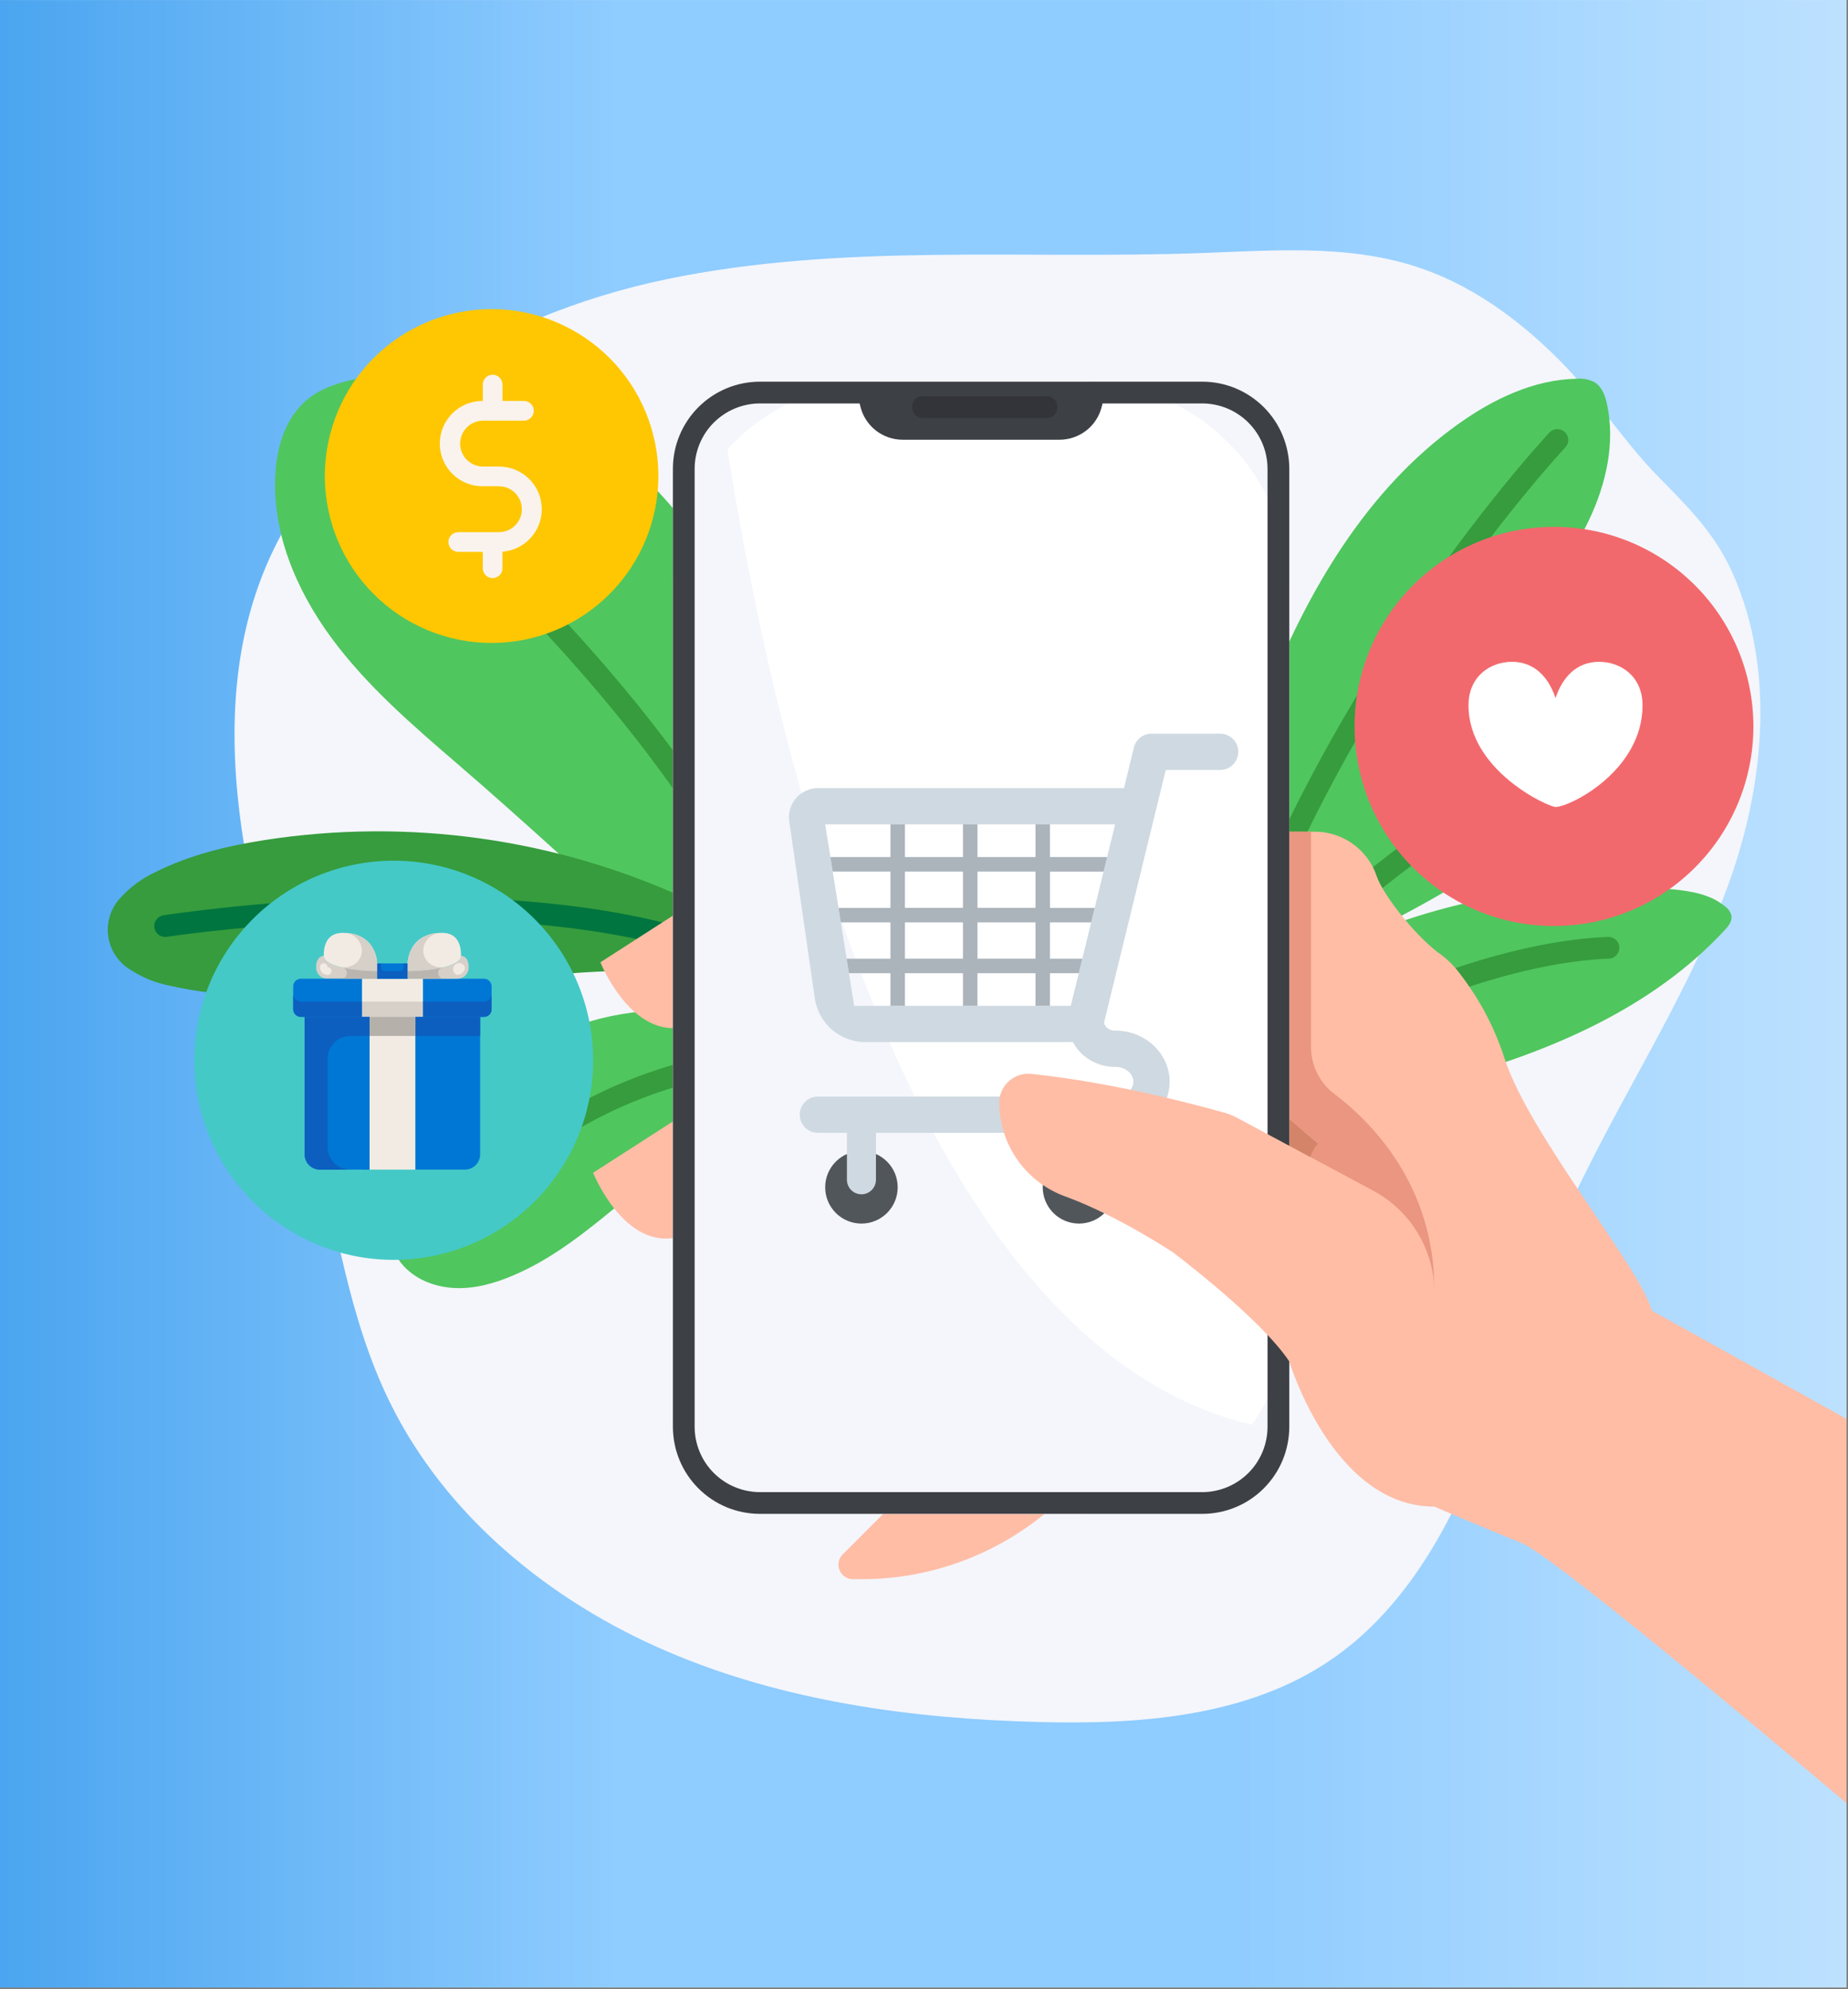 <svg xmlns="http://www.w3.org/2000/svg" xmlns:xlink="http://www.w3.org/1999/xlink" width="421" zoomAndPan="magnify" viewBox="0 0 315.75 339.75" height="453" preserveAspectRatio="xMidYMid meet" version="1.0"><rect x="0" y="0" width="315.75" height="339.75" fill="#808080" stroke="none"/><defs><clipPath id="c235ff383e"><path d="M 0 0.008 L 315.5 0.008 L 315.5 339.492 L 0 339.492 Z M 0 0.008 " clip-rule="nonzero"/></clipPath><linearGradient x1="0" gradientTransform="matrix(0.749, 0, 0, 0.749, 0, 0.009)" y1="0" x2="421" gradientUnits="userSpaceOnUse" y2="0" id="306f610f30"><stop stop-opacity="1" stop-color="rgb(29.399%, 64.699%, 94.099%)" offset="0"/><stop stop-opacity="1" stop-color="rgb(29.712%, 64.877%, 94.168%)" offset="0.004"/><stop stop-opacity="1" stop-color="rgb(30.025%, 65.057%, 94.237%)" offset="0.008"/><stop stop-opacity="1" stop-color="rgb(30.338%, 65.236%, 94.305%)" offset="0.012"/><stop stop-opacity="1" stop-color="rgb(30.65%, 65.416%, 94.376%)" offset="0.016"/><stop stop-opacity="1" stop-color="rgb(30.963%, 65.594%, 94.444%)" offset="0.02"/><stop stop-opacity="1" stop-color="rgb(31.276%, 65.775%, 94.514%)" offset="0.023"/><stop stop-opacity="1" stop-color="rgb(31.589%, 65.953%, 94.583%)" offset="0.027"/><stop stop-opacity="1" stop-color="rgb(31.903%, 66.133%, 94.652%)" offset="0.031"/><stop stop-opacity="1" stop-color="rgb(32.216%, 66.312%, 94.72%)" offset="0.035"/><stop stop-opacity="1" stop-color="rgb(32.529%, 66.492%, 94.791%)" offset="0.039"/><stop stop-opacity="1" stop-color="rgb(32.841%, 66.67%, 94.859%)" offset="0.043"/><stop stop-opacity="1" stop-color="rgb(33.154%, 66.85%, 94.93%)" offset="0.047"/><stop stop-opacity="1" stop-color="rgb(33.467%, 67.029%, 94.998%)" offset="0.051"/><stop stop-opacity="1" stop-color="rgb(33.78%, 67.209%, 95.067%)" offset="0.055"/><stop stop-opacity="1" stop-color="rgb(34.093%, 67.387%, 95.135%)" offset="0.059"/><stop stop-opacity="1" stop-color="rgb(34.406%, 67.567%, 95.206%)" offset="0.062"/><stop stop-opacity="1" stop-color="rgb(34.718%, 67.746%, 95.274%)" offset="0.066"/><stop stop-opacity="1" stop-color="rgb(35.031%, 67.926%, 95.343%)" offset="0.07"/><stop stop-opacity="1" stop-color="rgb(35.344%, 68.105%, 95.412%)" offset="0.074"/><stop stop-opacity="1" stop-color="rgb(35.657%, 68.285%, 95.482%)" offset="0.078"/><stop stop-opacity="1" stop-color="rgb(35.97%, 68.463%, 95.551%)" offset="0.082"/><stop stop-opacity="1" stop-color="rgb(36.282%, 68.643%, 95.621%)" offset="0.086"/><stop stop-opacity="1" stop-color="rgb(36.595%, 68.822%, 95.689%)" offset="0.09"/><stop stop-opacity="1" stop-color="rgb(36.908%, 69.002%, 95.758%)" offset="0.094"/><stop stop-opacity="1" stop-color="rgb(37.221%, 69.18%, 95.827%)" offset="0.098"/><stop stop-opacity="1" stop-color="rgb(37.535%, 69.36%, 95.897%)" offset="0.102"/><stop stop-opacity="1" stop-color="rgb(37.848%, 69.539%, 95.966%)" offset="0.105"/><stop stop-opacity="1" stop-color="rgb(38.161%, 69.719%, 96.036%)" offset="0.109"/><stop stop-opacity="1" stop-color="rgb(38.474%, 69.897%, 96.104%)" offset="0.113"/><stop stop-opacity="1" stop-color="rgb(38.786%, 70.078%, 96.173%)" offset="0.117"/><stop stop-opacity="1" stop-color="rgb(39.099%, 70.256%, 96.242%)" offset="0.121"/><stop stop-opacity="1" stop-color="rgb(39.412%, 70.436%, 96.312%)" offset="0.125"/><stop stop-opacity="1" stop-color="rgb(39.725%, 70.615%, 96.381%)" offset="0.129"/><stop stop-opacity="1" stop-color="rgb(40.038%, 70.795%, 96.449%)" offset="0.133"/><stop stop-opacity="1" stop-color="rgb(40.35%, 70.973%, 96.518%)" offset="0.137"/><stop stop-opacity="1" stop-color="rgb(40.663%, 71.153%, 96.588%)" offset="0.141"/><stop stop-opacity="1" stop-color="rgb(40.976%, 71.332%, 96.657%)" offset="0.145"/><stop stop-opacity="1" stop-color="rgb(41.289%, 71.512%, 96.727%)" offset="0.148"/><stop stop-opacity="1" stop-color="rgb(41.602%, 71.69%, 96.796%)" offset="0.152"/><stop stop-opacity="1" stop-color="rgb(41.914%, 71.87%, 96.864%)" offset="0.156"/><stop stop-opacity="1" stop-color="rgb(42.227%, 72.049%, 96.933%)" offset="0.16"/><stop stop-opacity="1" stop-color="rgb(42.54%, 72.229%, 97.003%)" offset="0.164"/><stop stop-opacity="1" stop-color="rgb(42.853%, 72.408%, 97.072%)" offset="0.168"/><stop stop-opacity="1" stop-color="rgb(43.167%, 72.588%, 97.142%)" offset="0.172"/><stop stop-opacity="1" stop-color="rgb(43.48%, 72.766%, 97.211%)" offset="0.176"/><stop stop-opacity="1" stop-color="rgb(43.793%, 72.946%, 97.279%)" offset="0.18"/><stop stop-opacity="1" stop-color="rgb(44.106%, 73.125%, 97.348%)" offset="0.184"/><stop stop-opacity="1" stop-color="rgb(44.418%, 73.305%, 97.418%)" offset="0.188"/><stop stop-opacity="1" stop-color="rgb(44.731%, 73.483%, 97.487%)" offset="0.191"/><stop stop-opacity="1" stop-color="rgb(45.044%, 73.663%, 97.556%)" offset="0.195"/><stop stop-opacity="1" stop-color="rgb(45.357%, 73.842%, 97.624%)" offset="0.199"/><stop stop-opacity="1" stop-color="rgb(45.67%, 74.022%, 97.694%)" offset="0.203"/><stop stop-opacity="1" stop-color="rgb(45.982%, 74.202%, 97.763%)" offset="0.207"/><stop stop-opacity="1" stop-color="rgb(46.295%, 74.382%, 97.833%)" offset="0.211"/><stop stop-opacity="1" stop-color="rgb(46.608%, 74.561%, 97.902%)" offset="0.215"/><stop stop-opacity="1" stop-color="rgb(46.921%, 74.741%, 97.971%)" offset="0.219"/><stop stop-opacity="1" stop-color="rgb(47.234%, 74.919%, 98.039%)" offset="0.223"/><stop stop-opacity="1" stop-color="rgb(47.546%, 75.099%, 98.109%)" offset="0.227"/><stop stop-opacity="1" stop-color="rgb(47.859%, 75.278%, 98.178%)" offset="0.23"/><stop stop-opacity="1" stop-color="rgb(48.172%, 75.458%, 98.248%)" offset="0.234"/><stop stop-opacity="1" stop-color="rgb(48.485%, 75.636%, 98.317%)" offset="0.238"/><stop stop-opacity="1" stop-color="rgb(48.799%, 75.816%, 98.386%)" offset="0.242"/><stop stop-opacity="1" stop-color="rgb(49.112%, 75.995%, 98.454%)" offset="0.246"/><stop stop-opacity="1" stop-color="rgb(49.425%, 76.175%, 98.524%)" offset="0.25"/><stop stop-opacity="1" stop-color="rgb(49.738%, 76.353%, 98.593%)" offset="0.254"/><stop stop-opacity="1" stop-color="rgb(50.05%, 76.534%, 98.662%)" offset="0.258"/><stop stop-opacity="1" stop-color="rgb(50.363%, 76.712%, 98.73%)" offset="0.262"/><stop stop-opacity="1" stop-color="rgb(50.676%, 76.892%, 98.801%)" offset="0.266"/><stop stop-opacity="1" stop-color="rgb(50.989%, 77.071%, 98.869%)" offset="0.27"/><stop stop-opacity="1" stop-color="rgb(51.302%, 77.251%, 98.94%)" offset="0.273"/><stop stop-opacity="1" stop-color="rgb(51.614%, 77.429%, 99.008%)" offset="0.277"/><stop stop-opacity="1" stop-color="rgb(51.927%, 77.609%, 99.077%)" offset="0.281"/><stop stop-opacity="1" stop-color="rgb(52.24%, 77.788%, 99.146%)" offset="0.285"/><stop stop-opacity="1" stop-color="rgb(52.553%, 77.968%, 99.216%)" offset="0.289"/><stop stop-opacity="1" stop-color="rgb(52.866%, 78.146%, 99.284%)" offset="0.293"/><stop stop-opacity="1" stop-color="rgb(53.178%, 78.326%, 99.355%)" offset="0.297"/><stop stop-opacity="1" stop-color="rgb(53.491%, 78.505%, 99.423%)" offset="0.301"/><stop stop-opacity="1" stop-color="rgb(53.804%, 78.685%, 99.492%)" offset="0.305"/><stop stop-opacity="1" stop-color="rgb(54.117%, 78.864%, 99.561%)" offset="0.309"/><stop stop-opacity="1" stop-color="rgb(54.431%, 79.044%, 99.631%)" offset="0.312"/><stop stop-opacity="1" stop-color="rgb(54.744%, 79.222%, 99.699%)" offset="0.316"/><stop stop-opacity="1" stop-color="rgb(55.057%, 79.402%, 99.768%)" offset="0.32"/><stop stop-opacity="1" stop-color="rgb(55.37%, 79.581%, 99.837%)" offset="0.324"/><stop stop-opacity="1" stop-color="rgb(55.682%, 79.761%, 99.907%)" offset="0.328"/><stop stop-opacity="1" stop-color="rgb(55.89%, 79.88%, 99.953%)" offset="0.332"/><stop stop-opacity="1" stop-color="rgb(56.099%, 79.999%, 100%)" offset="0.336"/><stop stop-opacity="1" stop-color="rgb(56.099%, 79.999%, 100%)" offset="0.344"/><stop stop-opacity="1" stop-color="rgb(56.099%, 79.999%, 100%)" offset="0.375"/><stop stop-opacity="1" stop-color="rgb(56.099%, 79.999%, 100%)" offset="0.5"/><stop stop-opacity="1" stop-color="rgb(56.099%, 79.999%, 100%)" offset="0.625"/><stop stop-opacity="1" stop-color="rgb(56.099%, 79.999%, 100%)" offset="0.656"/><stop stop-opacity="1" stop-color="rgb(56.239%, 80.063%, 100%)" offset="0.672"/><stop stop-opacity="1" stop-color="rgb(56.592%, 80.223%, 100%)" offset="0.676"/><stop stop-opacity="1" stop-color="rgb(56.802%, 80.319%, 100%)" offset="0.68"/><stop stop-opacity="1" stop-color="rgb(57.013%, 80.415%, 100%)" offset="0.684"/><stop stop-opacity="1" stop-color="rgb(57.224%, 80.511%, 100%)" offset="0.688"/><stop stop-opacity="1" stop-color="rgb(57.434%, 80.608%, 100%)" offset="0.691"/><stop stop-opacity="1" stop-color="rgb(57.646%, 80.704%, 100%)" offset="0.695"/><stop stop-opacity="1" stop-color="rgb(57.857%, 80.8%, 100%)" offset="0.699"/><stop stop-opacity="1" stop-color="rgb(58.067%, 80.896%, 100%)" offset="0.703"/><stop stop-opacity="1" stop-color="rgb(58.278%, 80.992%, 100%)" offset="0.707"/><stop stop-opacity="1" stop-color="rgb(58.49%, 81.088%, 100%)" offset="0.711"/><stop stop-opacity="1" stop-color="rgb(58.701%, 81.184%, 100%)" offset="0.715"/><stop stop-opacity="1" stop-color="rgb(58.911%, 81.281%, 100%)" offset="0.719"/><stop stop-opacity="1" stop-color="rgb(59.122%, 81.377%, 100%)" offset="0.723"/><stop stop-opacity="1" stop-color="rgb(59.334%, 81.473%, 100%)" offset="0.727"/><stop stop-opacity="1" stop-color="rgb(59.544%, 81.569%, 100%)" offset="0.73"/><stop stop-opacity="1" stop-color="rgb(59.755%, 81.665%, 100%)" offset="0.734"/><stop stop-opacity="1" stop-color="rgb(59.966%, 81.761%, 100%)" offset="0.738"/><stop stop-opacity="1" stop-color="rgb(60.178%, 81.857%, 100%)" offset="0.742"/><stop stop-opacity="1" stop-color="rgb(60.388%, 81.953%, 100%)" offset="0.746"/><stop stop-opacity="1" stop-color="rgb(60.599%, 82.05%, 100%)" offset="0.75"/><stop stop-opacity="1" stop-color="rgb(60.809%, 82.146%, 100%)" offset="0.754"/><stop stop-opacity="1" stop-color="rgb(61.021%, 82.242%, 100%)" offset="0.758"/><stop stop-opacity="1" stop-color="rgb(61.232%, 82.338%, 100%)" offset="0.762"/><stop stop-opacity="1" stop-color="rgb(61.443%, 82.434%, 100%)" offset="0.766"/><stop stop-opacity="1" stop-color="rgb(61.653%, 82.53%, 100%)" offset="0.77"/><stop stop-opacity="1" stop-color="rgb(61.865%, 82.626%, 100%)" offset="0.773"/><stop stop-opacity="1" stop-color="rgb(62.076%, 82.722%, 100%)" offset="0.777"/><stop stop-opacity="1" stop-color="rgb(62.286%, 82.819%, 100%)" offset="0.781"/><stop stop-opacity="1" stop-color="rgb(62.497%, 82.915%, 100%)" offset="0.785"/><stop stop-opacity="1" stop-color="rgb(62.709%, 83.011%, 100%)" offset="0.789"/><stop stop-opacity="1" stop-color="rgb(62.92%, 83.105%, 100%)" offset="0.793"/><stop stop-opacity="1" stop-color="rgb(63.13%, 83.202%, 100%)" offset="0.797"/><stop stop-opacity="1" stop-color="rgb(63.341%, 83.298%, 100%)" offset="0.801"/><stop stop-opacity="1" stop-color="rgb(63.553%, 83.394%, 100%)" offset="0.805"/><stop stop-opacity="1" stop-color="rgb(63.763%, 83.49%, 100%)" offset="0.809"/><stop stop-opacity="1" stop-color="rgb(63.974%, 83.586%, 100%)" offset="0.812"/><stop stop-opacity="1" stop-color="rgb(64.185%, 83.682%, 100%)" offset="0.816"/><stop stop-opacity="1" stop-color="rgb(64.397%, 83.778%, 100%)" offset="0.82"/><stop stop-opacity="1" stop-color="rgb(64.607%, 83.875%, 100%)" offset="0.824"/><stop stop-opacity="1" stop-color="rgb(64.818%, 83.971%, 100%)" offset="0.828"/><stop stop-opacity="1" stop-color="rgb(65.028%, 84.067%, 100%)" offset="0.832"/><stop stop-opacity="1" stop-color="rgb(65.24%, 84.163%, 100%)" offset="0.836"/><stop stop-opacity="1" stop-color="rgb(65.451%, 84.259%, 100%)" offset="0.84"/><stop stop-opacity="1" stop-color="rgb(65.662%, 84.355%, 100%)" offset="0.844"/><stop stop-opacity="1" stop-color="rgb(65.872%, 84.451%, 100%)" offset="0.848"/><stop stop-opacity="1" stop-color="rgb(66.084%, 84.547%, 100%)" offset="0.852"/><stop stop-opacity="1" stop-color="rgb(66.295%, 84.644%, 100%)" offset="0.855"/><stop stop-opacity="1" stop-color="rgb(66.505%, 84.74%, 100%)" offset="0.859"/><stop stop-opacity="1" stop-color="rgb(66.716%, 84.836%, 100%)" offset="0.863"/><stop stop-opacity="1" stop-color="rgb(66.928%, 84.932%, 100%)" offset="0.867"/><stop stop-opacity="1" stop-color="rgb(67.139%, 85.028%, 100%)" offset="0.871"/><stop stop-opacity="1" stop-color="rgb(67.349%, 85.124%, 100%)" offset="0.875"/><stop stop-opacity="1" stop-color="rgb(67.56%, 85.22%, 100%)" offset="0.879"/><stop stop-opacity="1" stop-color="rgb(67.77%, 85.316%, 100%)" offset="0.883"/><stop stop-opacity="1" stop-color="rgb(67.981%, 85.413%, 100%)" offset="0.887"/><stop stop-opacity="1" stop-color="rgb(68.193%, 85.509%, 100%)" offset="0.891"/><stop stop-opacity="1" stop-color="rgb(68.404%, 85.605%, 100%)" offset="0.895"/><stop stop-opacity="1" stop-color="rgb(68.614%, 85.701%, 100%)" offset="0.898"/><stop stop-opacity="1" stop-color="rgb(68.825%, 85.797%, 100%)" offset="0.902"/><stop stop-opacity="1" stop-color="rgb(69.037%, 85.893%, 100%)" offset="0.906"/><stop stop-opacity="1" stop-color="rgb(69.247%, 85.989%, 100%)" offset="0.91"/><stop stop-opacity="1" stop-color="rgb(69.458%, 86.086%, 100%)" offset="0.914"/><stop stop-opacity="1" stop-color="rgb(69.669%, 86.182%, 100%)" offset="0.918"/><stop stop-opacity="1" stop-color="rgb(69.881%, 86.278%, 100%)" offset="0.922"/><stop stop-opacity="1" stop-color="rgb(70.091%, 86.374%, 100%)" offset="0.926"/><stop stop-opacity="1" stop-color="rgb(70.302%, 86.47%, 100%)" offset="0.93"/><stop stop-opacity="1" stop-color="rgb(70.512%, 86.566%, 100%)" offset="0.934"/><stop stop-opacity="1" stop-color="rgb(70.724%, 86.662%, 100%)" offset="0.938"/><stop stop-opacity="1" stop-color="rgb(70.935%, 86.758%, 100%)" offset="0.941"/><stop stop-opacity="1" stop-color="rgb(71.146%, 86.855%, 100%)" offset="0.945"/><stop stop-opacity="1" stop-color="rgb(71.356%, 86.951%, 100%)" offset="0.949"/><stop stop-opacity="1" stop-color="rgb(71.568%, 87.047%, 100%)" offset="0.953"/><stop stop-opacity="1" stop-color="rgb(71.779%, 87.141%, 100%)" offset="0.957"/><stop stop-opacity="1" stop-color="rgb(71.989%, 87.238%, 100%)" offset="0.961"/><stop stop-opacity="1" stop-color="rgb(72.2%, 87.334%, 100%)" offset="0.965"/><stop stop-opacity="1" stop-color="rgb(72.412%, 87.43%, 100%)" offset="0.969"/><stop stop-opacity="1" stop-color="rgb(72.623%, 87.526%, 100%)" offset="0.973"/><stop stop-opacity="1" stop-color="rgb(72.833%, 87.622%, 100%)" offset="0.977"/><stop stop-opacity="1" stop-color="rgb(73.044%, 87.718%, 100%)" offset="0.98"/><stop stop-opacity="1" stop-color="rgb(73.256%, 87.814%, 100%)" offset="0.984"/><stop stop-opacity="1" stop-color="rgb(73.466%, 87.91%, 100%)" offset="0.988"/><stop stop-opacity="1" stop-color="rgb(73.677%, 88.007%, 100%)" offset="0.992"/><stop stop-opacity="1" stop-color="rgb(73.888%, 88.103%, 100%)" offset="0.996"/><stop stop-opacity="1" stop-color="rgb(74.1%, 88.199%, 100%)" offset="1"/></linearGradient><clipPath id="41feb6e7f5"><path d="M 18.172 142 L 130 142 L 130 171 L 18.172 171 Z M 18.172 142 " clip-rule="nonzero"/></clipPath><clipPath id="db400f118c"><path d="M 216 142 L 315.5 142 L 315.5 308.25 L 216 308.25 Z M 216 142 " clip-rule="nonzero"/></clipPath></defs><g clip-path="url(#c235ff383e)"><path fill="#ffffff" d="M 0 0.008 L 315.5 0.008 L 315.5 339.492 L 0 339.492 Z M 0 0.008 " fill-opacity="1" fill-rule="nonzero"/><path fill="url(#306f610f30)" d="M 0 0.008 L 0 339.492 L 315.5 339.492 L 315.5 0.008 Z M 0 0.008 " fill-rule="nonzero"/></g><path fill="#f4f6fb" d="M 241.547 45.414 C 229.875 41.75 217.34 42.793 205.113 43.23 C 174.641 44.328 143.754 41.484 113.898 47.691 C 84.043 53.898 54.168 71.582 44.047 100.359 C 38.781 115.32 39.363 131.766 42.23 147.359 C 45.102 162.953 50.16 178.059 53.75 193.504 C 57.355 209.008 59.555 225.082 66.539 239.387 C 76.082 258.926 94.02 273.535 114 282.09 C 133.98 290.648 155.953 293.598 177.68 294.148 C 194.902 294.582 213.148 293.242 227.383 283.531 C 238.781 275.758 246.301 263.422 251.617 250.684 C 256.93 237.945 260.383 224.496 265.66 211.746 C 274.402 190.621 288.039 171.691 295.648 150.133 C 301.422 133.773 303.285 114.43 296.156 98.172 C 293.086 91.176 288.562 86.754 283.379 81.473 C 277.223 75.203 272.551 67.629 266.305 61.387 C 259.293 54.383 251.09 48.41 241.547 45.414 Z M 241.547 45.414 " fill-opacity="1" fill-rule="nonzero"/><path fill="#50c65e" d="M 134.082 120.82 C 133.789 119.559 133.391 118.332 132.883 117.141 C 131.422 113.727 129.871 110.355 128.184 107.047 C 124.855 100.387 120.875 94.148 116.238 88.324 C 113.621 85.078 110.758 82.062 107.652 79.273 C 95.156 68.117 77.531 61.332 60.879 64.723 C 57.941 65.324 54.992 66.266 52.672 68.109 C 48.906 71.102 47.367 76.02 47.062 80.719 C 46.402 90.766 50.535 100.668 56.574 108.887 C 62.613 117.109 70.48 123.883 78.273 130.582 C 88.98 139.789 99.301 149.398 109.863 158.758 C 115.211 163.496 120.621 168.176 126.172 172.703 C 128.863 174.895 131.59 177.047 134.348 179.156 C 135.082 179.715 137.59 182.23 138.496 181.887 C 139.617 181.461 139.52 178.547 139.527 177.664 C 139.648 160.535 138.184 143.539 135.133 126.684 C 134.75 124.555 134.523 122.703 134.082 120.82 Z M 134.082 120.82 " fill-opacity="1" fill-rule="nonzero"/><g clip-path="url(#41feb6e7f5)"><path fill="#369c3d" d="M 129.621 167.371 C 121.863 166.57 114.082 165.773 106.281 165.852 C 94.02 165.973 81.891 168.262 69.676 169.406 C 61.164 170.203 52.637 170.449 44.09 170.137 C 38.934 170.055 33.84 169.457 28.809 168.332 C 26.469 167.848 24.297 166.957 22.293 165.652 C 21.773 165.344 21.297 164.977 20.863 164.559 C 20.426 164.141 20.043 163.68 19.715 163.172 C 19.383 162.668 19.113 162.133 18.906 161.566 C 18.699 160.996 18.555 160.414 18.48 159.816 C 18.406 159.215 18.398 158.617 18.457 158.016 C 18.52 157.414 18.648 156.828 18.84 156.258 C 19.035 155.684 19.293 155.141 19.609 154.629 C 19.926 154.113 20.297 153.645 20.723 153.215 C 22.387 151.41 24.328 149.996 26.559 148.969 C 32.375 146.035 38.797 144.496 45.234 143.488 C 51.348 142.543 57.496 142.047 63.684 142.004 C 69.871 141.961 76.027 142.371 82.156 143.23 C 88.281 144.09 94.316 145.395 100.25 147.141 C 106.188 148.891 111.961 151.059 117.582 153.656 C 121.961 155.691 126.496 158.254 128.598 162.602 C 129.559 164.605 129.418 165.156 129.621 167.371 Z M 129.621 167.371 " fill-opacity="1" fill-rule="nonzero"/></g><path fill="#50c65e" d="M 126.258 173.25 C 130.629 173.844 134.922 174.781 139.141 176.066 C 142.234 177.02 147.285 177.82 149.504 180.336 C 147.57 181.719 145.332 182.41 143.199 183.316 C 133.199 187.566 123.715 192.75 114.738 198.871 C 105.875 204.918 98.727 212.797 88.805 217.363 C 85.582 218.844 82.141 219.996 78.598 220.031 C 75.055 220.07 71.387 218.883 68.988 216.273 C 66.371 213.43 65.578 209.234 66.242 205.43 C 66.91 201.621 68.883 198.16 71.215 195.078 C 75.266 189.723 80.461 185.309 86.07 181.609 C 90.281 178.746 94.793 176.492 99.609 174.84 C 108.141 172.059 117.367 172.012 126.258 173.25 Z M 126.258 173.25 " fill-opacity="1" fill-rule="nonzero"/><path fill="#50c65e" d="M 216.227 119.062 C 223.312 101.082 233.477 83.594 249.211 72.391 C 255.16 68.156 262.062 64.84 269.359 64.695 C 270.461 64.594 271.504 64.801 272.484 65.312 C 273.73 66.094 274.27 67.621 274.578 69.059 C 276 75.648 274.434 82.594 271.562 88.691 C 268.695 94.789 264.586 100.203 260.617 105.652 C 257.566 109.844 254.574 114.086 251.477 118.25 C 248.777 121.879 245.617 125.184 243.574 129.273 C 253.926 122.574 265.613 117.121 278.109 116.426 C 279.992 116.32 282.117 116.418 283.406 117.797 C 284.582 119.059 284.648 121.059 284.004 122.66 C 283.25 124.242 282.223 125.609 280.914 126.766 C 264.707 142.945 244.562 154.645 223.734 164.148 C 228.457 161.672 233.332 159.547 238.363 157.77 C 243.391 155.992 248.52 154.586 253.75 153.547 C 258.98 152.512 264.258 151.852 269.582 151.57 C 274.91 151.293 280.227 151.395 285.535 151.883 C 288.824 152.188 292.301 152.73 294.809 154.887 C 295.336 155.273 295.68 155.785 295.836 156.418 C 295.988 157.352 295.316 158.195 294.676 158.887 C 282.359 172.191 264.941 179.621 247.453 184.395 C 235.391 187.688 223.074 189.887 210.906 192.723 C 208.289 193.332 196.27 198.016 194.59 196.18 C 191.895 193.246 195.199 186.375 195.711 183.168 C 197.43 172.418 201.812 162.574 205.098 152.238 C 208.629 141.121 211.949 129.922 216.227 119.062 Z M 216.227 119.062 " fill-opacity="1" fill-rule="nonzero"/><path fill="#369c3d" d="M 134.828 176.496 C 134.867 176.707 134.941 176.906 135.055 177.094 C 135.164 177.281 135.301 177.441 135.469 177.582 C 135.633 177.719 135.82 177.824 136.023 177.898 C 136.227 177.973 136.438 178.008 136.652 178.012 C 136.77 178.012 136.887 178 137 177.977 C 137.242 177.93 137.465 177.84 137.672 177.707 C 137.879 177.57 138.051 177.402 138.191 177.195 C 138.328 176.992 138.422 176.77 138.473 176.531 C 138.523 176.289 138.527 176.047 138.48 175.805 C 129.781 129.801 69.168 79.516 66.59 77.398 C 66.398 77.238 66.188 77.125 65.953 77.055 C 65.715 76.984 65.477 76.957 65.23 76.984 C 64.984 77.008 64.754 77.078 64.535 77.191 C 64.316 77.309 64.133 77.461 63.977 77.652 C 63.82 77.844 63.703 78.055 63.633 78.293 C 63.562 78.527 63.535 78.77 63.562 79.016 C 63.586 79.258 63.656 79.492 63.77 79.707 C 63.887 79.926 64.039 80.113 64.23 80.27 C 64.852 80.781 126.379 131.805 134.828 176.496 Z M 134.828 176.496 " fill-opacity="1" fill-rule="nonzero"/><path fill="#01753f" d="M 127.359 166.234 C 127.797 166.234 128.184 166.098 128.523 165.828 C 128.863 165.555 129.082 165.203 129.176 164.777 C 129.27 164.352 129.223 163.941 129.027 163.551 C 128.836 163.16 128.539 162.871 128.145 162.688 C 93.34 146.523 30.613 155.93 27.957 156.34 C 27.711 156.375 27.484 156.457 27.27 156.582 C 27.055 156.711 26.875 156.871 26.727 157.07 C 26.582 157.27 26.477 157.492 26.418 157.734 C 26.355 157.973 26.348 158.215 26.383 158.461 C 26.422 158.707 26.504 158.938 26.633 159.148 C 26.762 159.359 26.93 159.539 27.129 159.684 C 27.328 159.832 27.551 159.934 27.793 159.988 C 28.035 160.047 28.277 160.055 28.52 160.016 C 29.16 159.914 92.785 150.359 126.578 166.062 C 126.824 166.18 127.086 166.234 127.359 166.234 Z M 127.359 166.234 " fill-opacity="1" fill-rule="nonzero"/><path fill="#369c3d" d="M 146.609 178.012 C 92.773 176.734 74.473 210.898 74.293 211.246 C 74.184 211.465 74.117 211.695 74.102 211.938 C 74.082 212.184 74.109 212.422 74.184 212.652 C 74.262 212.887 74.375 213.094 74.535 213.281 C 74.691 213.469 74.879 213.617 75.098 213.73 C 75.312 213.844 75.543 213.91 75.785 213.934 C 76.031 213.953 76.27 213.93 76.5 213.859 C 76.734 213.785 76.945 213.672 77.133 213.516 C 77.324 213.359 77.477 213.176 77.59 212.961 C 77.762 212.637 95.082 180.539 146.523 181.727 C 146.77 181.73 147.004 181.688 147.23 181.598 C 147.457 181.508 147.66 181.375 147.836 181.207 C 148.012 181.035 148.148 180.84 148.246 180.613 C 148.344 180.391 148.398 180.156 148.402 179.91 C 148.41 179.668 148.367 179.43 148.281 179.203 C 148.191 178.973 148.062 178.77 147.895 178.594 C 147.727 178.414 147.531 178.273 147.309 178.176 C 147.086 178.074 146.855 178.02 146.609 178.012 Z M 146.609 178.012 " fill-opacity="1" fill-rule="nonzero"/><path fill="#369c3d" d="M 274.73 160.035 C 249.973 161.027 220.379 177.195 208.469 184.316 C 222.102 154.379 265.879 132.176 266.344 131.945 C 266.562 131.832 266.75 131.684 266.906 131.496 C 267.066 131.309 267.184 131.102 267.262 130.867 C 267.336 130.637 267.363 130.398 267.348 130.152 C 267.328 129.91 267.266 129.676 267.156 129.457 C 267.047 129.238 266.898 129.051 266.715 128.887 C 266.531 128.727 266.324 128.605 266.09 128.527 C 265.859 128.449 265.621 128.418 265.375 128.434 C 265.133 128.449 264.898 128.512 264.68 128.617 C 262.953 129.48 228.387 147.008 210.805 172.723 C 229.09 117.355 267.062 76.836 267.48 76.395 C 267.641 76.215 267.762 76.012 267.844 75.781 C 267.926 75.555 267.961 75.32 267.949 75.078 C 267.941 74.84 267.887 74.609 267.785 74.387 C 267.688 74.168 267.547 73.977 267.375 73.809 C 267.199 73.641 267 73.516 266.773 73.426 C 266.551 73.336 266.316 73.293 266.074 73.297 C 265.832 73.301 265.602 73.348 265.379 73.441 C 265.156 73.531 264.957 73.664 264.785 73.832 C 264.32 74.328 217.801 123.918 202.375 188.734 C 202.289 189.105 202.312 189.469 202.445 189.828 C 202.582 190.184 202.805 190.469 203.117 190.688 C 203.43 190.906 203.773 191.02 204.156 191.027 C 204.535 191.031 204.887 190.93 205.203 190.723 C 205.598 190.465 244.785 164.957 274.883 163.75 C 275.129 163.742 275.367 163.688 275.594 163.586 C 275.816 163.484 276.016 163.34 276.184 163.16 C 276.352 162.977 276.48 162.77 276.566 162.539 C 276.652 162.305 276.691 162.066 276.68 161.816 C 276.672 161.57 276.613 161.332 276.508 161.109 C 276.406 160.883 276.262 160.688 276.078 160.52 C 275.895 160.352 275.688 160.227 275.453 160.145 C 275.223 160.059 274.98 160.023 274.734 160.035 Z M 274.73 160.035 " fill-opacity="1" fill-rule="nonzero"/><path fill="#d48468" d="M 212.855 185.449 L 226.484 185.449 L 226.484 201.562 L 212.855 201.562 Z M 212.855 185.449 " fill-opacity="1" fill-rule="nonzero"/><g clip-path="url(#db400f118c)"><path fill="#ffbda6" d="M 224.477 142.059 L 216.57 142.059 L 216.57 187.926 L 225.242 195.367 C 222.766 197.844 222.766 205.281 222.766 205.281 C 222.766 238.754 245.07 257.352 245.07 257.352 C 245.07 257.352 253.742 261.07 259.938 263.551 C 266.133 266.027 315.691 308.18 315.691 308.18 L 315.691 242.473 L 282.238 223.879 C 280.047 216.211 261.422 194.004 257.109 180.922 C 255.41 175.598 252.848 170.727 249.426 166.309 C 248.539 165.102 247.5 164.043 246.309 163.133 C 242.59 160.652 236.395 153.215 235.156 149.496 C 235.066 149.23 234.969 148.965 234.855 148.699 C 234.41 147.699 233.828 146.785 233.117 145.953 C 232.402 145.121 231.582 144.414 230.66 143.82 C 229.738 143.23 228.75 142.785 227.699 142.484 C 226.645 142.188 225.57 142.043 224.477 142.059 Z M 224.477 142.059 " fill-opacity="1" fill-rule="nonzero"/></g><path fill="#ffbda6" d="M 164.531 244.953 L 143.984 265.512 C 143.629 265.867 143.402 266.293 143.305 266.785 C 143.207 267.277 143.254 267.754 143.445 268.215 C 143.637 268.68 143.941 269.051 144.359 269.328 C 144.777 269.609 145.234 269.746 145.738 269.746 L 147.242 269.746 C 150.02 269.746 152.777 269.512 155.52 269.047 C 158.258 268.578 160.938 267.887 163.562 266.965 C 166.184 266.043 168.711 264.91 171.141 263.562 C 173.57 262.215 175.871 260.672 178.043 258.938 L 195.512 244.953 Z M 164.531 244.953 " fill-opacity="1" fill-rule="nonzero"/><path fill="#ffbda6" d="M 118.688 189.168 L 101.34 200.324 C 101.34 200.324 106.297 212.723 114.973 211.48 C 123.645 210.242 127.359 201.562 127.359 201.562 L 127.359 189.168 Z M 118.688 189.168 " fill-opacity="1" fill-rule="nonzero"/><path fill="#ffbda6" d="M 119.926 153.215 L 102.582 164.371 C 102.582 164.371 107.535 176.77 116.211 175.531 C 124.883 174.289 128.602 165.613 128.602 165.613 L 128.602 153.215 Z M 119.926 153.215 " fill-opacity="1" fill-rule="nonzero"/><path fill="#ea9680" d="M 245.066 220.879 L 245.066 220.16 C 245.066 202.281 234.113 191.492 228.004 186.863 C 227.387 186.402 226.828 185.875 226.332 185.281 C 225.836 184.688 225.418 184.047 225.07 183.355 C 224.723 182.664 224.457 181.945 224.277 181.191 C 224.098 180.441 224.008 179.676 224.004 178.906 L 224.004 142.059 L 216.57 142.059 L 216.57 187.926 L 225.242 195.367 C 224.637 196.039 224.195 196.805 223.922 197.668 L 234.605 203.395 C 236.188 204.242 237.625 205.285 238.922 206.523 C 240.223 207.762 241.332 209.148 242.254 210.688 C 243.172 212.227 243.871 213.863 244.352 215.594 C 244.828 217.32 245.066 219.086 245.066 220.879 Z M 245.066 220.879 " fill-opacity="1" fill-rule="nonzero"/><path fill="#ffffff" d="M 150.543 65.195 L 184.715 65.195 C 185.883 65.195 187.043 65.254 188.203 65.367 C 189.363 65.48 190.512 65.652 191.656 65.879 C 192.797 66.109 193.926 66.391 195.043 66.73 C 196.156 67.066 197.254 67.461 198.328 67.906 C 199.406 68.352 200.457 68.848 201.484 69.398 C 202.512 69.949 203.512 70.547 204.48 71.195 C 205.449 71.844 206.383 72.535 207.281 73.273 C 208.184 74.016 209.047 74.797 209.867 75.621 C 210.691 76.445 211.473 77.309 212.215 78.207 C 212.953 79.109 213.645 80.043 214.293 81.016 C 214.941 81.984 215.539 82.98 216.086 84.008 C 216.637 85.039 217.133 86.09 217.578 87.168 C 218.027 88.242 218.418 89.34 218.754 90.457 C 219.094 91.57 219.375 92.699 219.605 93.844 C 219.832 94.988 220 96.137 220.117 97.297 C 220.23 98.457 220.289 99.621 220.289 100.785 L 220.289 223 C 220.289 224.164 220.23 225.328 220.117 226.488 C 220 227.648 219.832 228.801 219.605 229.941 C 219.375 231.086 219.094 232.215 218.754 233.332 C 218.418 234.445 218.027 235.543 217.578 236.621 C 217.133 237.695 216.637 238.75 216.086 239.777 C 215.539 240.805 214.941 241.805 214.293 242.773 C 213.645 243.742 212.953 244.676 212.215 245.578 C 211.473 246.48 210.691 247.344 209.867 248.168 C 209.047 248.992 208.184 249.773 207.281 250.512 C 206.383 251.25 205.449 251.945 204.48 252.594 C 203.512 253.238 202.512 253.84 201.484 254.387 C 200.457 254.938 199.406 255.434 198.328 255.883 C 197.254 256.328 196.156 256.719 195.043 257.059 C 193.926 257.395 192.797 257.68 191.656 257.906 C 190.512 258.133 189.363 258.305 188.203 258.418 C 187.043 258.531 185.883 258.59 184.715 258.59 L 150.543 258.59 C 149.375 258.59 148.215 258.531 147.055 258.418 C 145.895 258.305 144.746 258.133 143.602 257.906 C 142.461 257.68 141.332 257.395 140.215 257.059 C 139.102 256.719 138.004 256.328 136.93 255.883 C 135.852 255.434 134.801 254.938 133.773 254.387 C 132.746 253.84 131.75 253.238 130.781 252.594 C 129.812 251.945 128.875 251.25 127.977 250.512 C 127.074 249.773 126.215 248.992 125.391 248.168 C 124.566 247.344 123.785 246.48 123.047 245.578 C 122.305 244.676 121.613 243.742 120.965 242.773 C 120.316 241.805 119.719 240.805 119.172 239.777 C 118.621 238.75 118.125 237.695 117.68 236.621 C 117.234 235.543 116.84 234.445 116.504 233.332 C 116.164 232.215 115.883 231.086 115.652 229.941 C 115.426 228.801 115.258 227.648 115.141 226.488 C 115.027 225.328 114.973 224.164 114.973 223 L 114.973 100.785 C 114.973 99.621 115.027 98.457 115.141 97.297 C 115.258 96.137 115.426 94.988 115.652 93.844 C 115.883 92.699 116.164 91.57 116.504 90.457 C 116.84 89.34 117.234 88.242 117.68 87.168 C 118.125 86.09 118.621 85.039 119.172 84.008 C 119.719 82.98 120.316 81.984 120.965 81.016 C 121.613 80.043 122.305 79.109 123.047 78.207 C 123.785 77.309 124.566 76.445 125.391 75.621 C 126.215 74.797 127.074 74.016 127.977 73.273 C 128.875 72.535 129.812 71.844 130.781 71.195 C 131.75 70.547 132.746 69.949 133.773 69.398 C 134.801 68.848 135.852 68.352 136.93 67.906 C 138.004 67.461 139.102 67.066 140.215 66.73 C 141.332 66.391 142.461 66.109 143.602 65.879 C 144.746 65.652 145.895 65.48 147.055 65.367 C 148.215 65.254 149.375 65.195 150.543 65.195 Z M 150.543 65.195 " fill-opacity="1" fill-rule="nonzero"/><path fill="#f4f6fb" d="M 122.855 66.941 C 121.664 67.574 120.582 68.355 119.602 69.285 C 118.625 70.211 117.785 71.254 117.09 72.41 C 116.398 73.57 115.871 74.797 115.508 76.098 C 115.148 77.398 114.969 78.723 114.969 80.074 L 114.969 243.711 C 114.969 244.688 115.062 245.656 115.254 246.613 C 115.445 247.57 115.727 248.5 116.102 249.406 C 116.473 250.309 116.934 251.164 117.473 251.977 C 118.016 252.789 118.633 253.539 119.324 254.23 C 120.012 254.922 120.766 255.539 121.578 256.082 C 122.387 256.625 123.246 257.082 124.148 257.457 C 125.047 257.828 125.977 258.113 126.938 258.301 C 127.895 258.492 128.859 258.586 129.836 258.586 L 205.418 258.586 C 206.363 258.586 207.297 258.5 208.223 258.32 C 209.145 258.141 210.047 257.879 210.922 257.527 C 211.797 257.18 212.633 256.75 213.426 256.242 C 214.219 255.73 214.957 255.152 215.641 254.504 C 216.324 253.855 216.941 253.148 217.488 252.379 C 218.039 251.613 218.508 250.801 218.902 249.945 C 219.297 249.09 219.609 248.203 219.836 247.289 C 220.059 246.371 220.199 245.445 220.246 244.504 C 151.781 236.27 128.73 109.855 122.855 66.941 Z M 122.855 66.941 " fill-opacity="1" fill-rule="nonzero"/><path fill="#3d4045" d="M 205.418 65.195 L 129.84 65.195 C 128.863 65.195 127.895 65.293 126.938 65.48 C 125.98 65.672 125.051 65.953 124.148 66.328 C 123.246 66.703 122.391 67.16 121.578 67.703 C 120.766 68.246 120.016 68.863 119.324 69.555 C 118.637 70.242 118.02 70.996 117.477 71.809 C 116.934 72.621 116.477 73.477 116.102 74.379 C 115.73 75.281 115.445 76.211 115.258 77.172 C 115.066 78.129 114.973 79.098 114.973 80.074 L 114.973 243.711 C 114.973 244.688 115.066 245.656 115.258 246.613 C 115.445 247.57 115.73 248.5 116.102 249.406 C 116.477 250.309 116.934 251.164 117.477 251.977 C 118.02 252.789 118.637 253.539 119.324 254.23 C 120.016 254.922 120.766 255.539 121.578 256.082 C 122.391 256.625 123.246 257.082 124.148 257.457 C 125.051 257.828 125.98 258.113 126.938 258.301 C 127.895 258.492 128.863 258.586 129.84 258.586 L 205.418 258.586 C 206.395 258.586 207.363 258.492 208.32 258.301 C 209.277 258.113 210.207 257.828 211.109 257.457 C 212.012 257.082 212.867 256.625 213.68 256.082 C 214.492 255.539 215.242 254.922 215.934 254.23 C 216.621 253.539 217.238 252.789 217.781 251.977 C 218.324 251.164 218.781 250.309 219.156 249.406 C 219.527 248.5 219.812 247.57 220 246.613 C 220.191 245.656 220.289 244.688 220.289 243.711 L 220.289 80.074 C 220.289 79.098 220.191 78.129 220 77.172 C 219.812 76.211 219.527 75.281 219.156 74.379 C 218.781 73.477 218.324 72.621 217.781 71.809 C 217.238 70.996 216.621 70.242 215.934 69.555 C 215.242 68.863 214.492 68.246 213.68 67.703 C 212.867 67.16 212.012 66.703 211.109 66.328 C 210.207 65.953 209.277 65.672 208.32 65.48 C 207.363 65.293 206.395 65.195 205.418 65.195 Z M 216.57 243.715 C 216.57 244.449 216.496 245.176 216.355 245.891 C 216.211 246.609 216 247.309 215.719 247.984 C 215.438 248.66 215.094 249.305 214.688 249.914 C 214.281 250.52 213.82 251.086 213.301 251.602 C 212.785 252.121 212.219 252.582 211.613 252.988 C 211.004 253.398 210.359 253.742 209.684 254.02 C 209.008 254.301 208.312 254.516 207.594 254.656 C 206.875 254.801 206.152 254.875 205.418 254.875 L 129.84 254.875 C 129.105 254.871 128.383 254.801 127.664 254.656 C 126.945 254.516 126.25 254.301 125.574 254.02 C 124.898 253.742 124.254 253.398 123.648 252.988 C 123.039 252.582 122.477 252.121 121.957 251.602 C 121.441 251.086 120.977 250.52 120.57 249.914 C 120.164 249.305 119.82 248.66 119.539 247.984 C 119.258 247.309 119.047 246.609 118.902 245.891 C 118.762 245.176 118.688 244.449 118.688 243.715 L 118.688 80.074 C 118.688 79.34 118.762 78.613 118.902 77.898 C 119.047 77.18 119.258 76.48 119.539 75.805 C 119.82 75.129 120.164 74.484 120.57 73.875 C 120.977 73.27 121.441 72.703 121.957 72.188 C 122.477 71.668 123.039 71.207 123.648 70.801 C 124.254 70.391 124.898 70.047 125.574 69.77 C 126.25 69.488 126.945 69.273 127.664 69.133 C 128.383 68.988 129.105 68.914 129.84 68.914 L 146.875 68.914 L 147.016 69.48 C 147.219 70.285 147.543 71.035 147.996 71.73 C 148.449 72.426 149 73.027 149.652 73.539 C 150.309 74.047 151.027 74.438 151.809 74.707 C 152.594 74.977 153.398 75.113 154.23 75.113 L 181.031 75.113 C 181.859 75.113 182.664 74.977 183.449 74.707 C 184.234 74.438 184.953 74.047 185.605 73.539 C 186.258 73.027 186.812 72.426 187.262 71.73 C 187.715 71.035 188.039 70.285 188.242 69.48 L 188.383 68.914 L 205.418 68.914 C 206.152 68.914 206.875 68.988 207.594 69.133 C 208.312 69.273 209.008 69.488 209.684 69.77 C 210.359 70.047 211.004 70.391 211.613 70.801 C 212.219 71.207 212.785 71.668 213.301 72.188 C 213.82 72.703 214.281 73.27 214.688 73.875 C 215.094 74.484 215.438 75.129 215.719 75.805 C 216 76.48 216.211 77.18 216.355 77.898 C 216.496 78.613 216.57 79.34 216.57 80.074 Z M 216.57 243.715 " fill-opacity="1" fill-rule="nonzero"/><path fill="#323439" d="M 157.59 67.676 L 178.906 67.676 C 179.137 67.676 179.355 67.719 179.57 67.809 C 179.781 67.895 179.969 68.02 180.133 68.184 C 180.293 68.348 180.418 68.535 180.508 68.746 C 180.594 68.957 180.641 69.18 180.641 69.41 L 180.641 69.66 C 180.641 69.891 180.594 70.113 180.508 70.324 C 180.418 70.535 180.293 70.723 180.133 70.887 C 179.969 71.051 179.781 71.176 179.57 71.262 C 179.355 71.352 179.137 71.395 178.906 71.395 L 157.59 71.395 C 157.363 71.395 157.141 71.352 156.93 71.262 C 156.715 71.176 156.527 71.051 156.367 70.887 C 156.203 70.723 156.078 70.535 155.992 70.324 C 155.902 70.113 155.859 69.891 155.859 69.66 L 155.859 69.41 C 155.859 69.18 155.902 68.957 155.992 68.746 C 156.078 68.535 156.203 68.348 156.367 68.184 C 156.527 68.02 156.715 67.895 156.93 67.809 C 157.141 67.719 157.363 67.676 157.59 67.676 Z M 157.59 67.676 " fill-opacity="1" fill-rule="nonzero"/><path fill="#51565b" d="M 153.379 202.805 C 153.379 203.211 153.34 203.613 153.262 204.012 C 153.184 204.41 153.066 204.801 152.91 205.176 C 152.754 205.551 152.562 205.91 152.336 206.246 C 152.109 206.586 151.855 206.898 151.566 207.188 C 151.277 207.473 150.965 207.73 150.629 207.957 C 150.289 208.184 149.934 208.375 149.555 208.531 C 149.18 208.688 148.793 208.805 148.395 208.883 C 147.996 208.961 147.594 209.004 147.188 209.004 C 146.777 209.004 146.375 208.961 145.977 208.883 C 145.578 208.805 145.191 208.688 144.816 208.531 C 144.438 208.375 144.082 208.184 143.742 207.957 C 143.406 207.73 143.094 207.473 142.805 207.188 C 142.516 206.898 142.262 206.586 142.035 206.246 C 141.809 205.91 141.617 205.551 141.461 205.176 C 141.305 204.801 141.188 204.41 141.109 204.012 C 141.031 203.613 140.992 203.211 140.992 202.805 C 140.992 202.395 141.031 201.992 141.109 201.594 C 141.188 201.195 141.305 200.809 141.461 200.43 C 141.617 200.055 141.809 199.699 142.035 199.359 C 142.262 199.02 142.516 198.707 142.805 198.422 C 143.094 198.133 143.406 197.875 143.742 197.648 C 144.082 197.422 144.438 197.23 144.816 197.078 C 145.191 196.922 145.578 196.805 145.977 196.723 C 146.375 196.645 146.777 196.605 147.188 196.605 C 147.594 196.605 147.996 196.645 148.395 196.723 C 148.793 196.805 149.18 196.922 149.555 197.078 C 149.934 197.23 150.289 197.422 150.629 197.648 C 150.965 197.875 151.277 198.133 151.566 198.422 C 151.855 198.707 152.109 199.02 152.336 199.359 C 152.562 199.699 152.754 200.055 152.91 200.43 C 153.066 200.809 153.184 201.195 153.262 201.594 C 153.34 201.992 153.379 202.395 153.379 202.805 Z M 153.379 202.805 " fill-opacity="1" fill-rule="nonzero"/><path fill="#51565b" d="M 190.551 202.805 C 190.551 203.211 190.512 203.613 190.434 204.012 C 190.352 204.41 190.234 204.801 190.078 205.176 C 189.922 205.551 189.734 205.91 189.508 206.246 C 189.281 206.586 189.023 206.898 188.738 207.188 C 188.449 207.473 188.137 207.73 187.797 207.957 C 187.461 208.184 187.102 208.375 186.727 208.531 C 186.352 208.688 185.965 208.805 185.562 208.883 C 185.164 208.961 184.762 209.004 184.355 209.004 C 183.949 209.004 183.547 208.961 183.148 208.883 C 182.75 208.805 182.359 208.688 181.984 208.531 C 181.609 208.375 181.254 208.184 180.914 207.957 C 180.574 207.73 180.262 207.473 179.977 207.188 C 179.688 206.898 179.43 206.586 179.203 206.246 C 178.98 205.91 178.789 205.551 178.633 205.176 C 178.477 204.801 178.359 204.41 178.281 204.012 C 178.199 203.613 178.16 203.211 178.16 202.805 C 178.16 202.395 178.199 201.992 178.281 201.594 C 178.359 201.195 178.477 200.809 178.633 200.43 C 178.789 200.055 178.98 199.699 179.203 199.359 C 179.43 199.02 179.688 198.707 179.977 198.422 C 180.262 198.133 180.574 197.875 180.914 197.648 C 181.254 197.422 181.609 197.23 181.984 197.078 C 182.359 196.922 182.75 196.805 183.148 196.723 C 183.547 196.645 183.949 196.605 184.355 196.605 C 184.762 196.605 185.164 196.645 185.562 196.723 C 185.965 196.805 186.352 196.922 186.727 197.078 C 187.102 197.23 187.461 197.422 187.797 197.648 C 188.137 197.875 188.449 198.133 188.738 198.422 C 189.023 198.707 189.281 199.02 189.508 199.359 C 189.734 199.699 189.922 200.055 190.078 200.43 C 190.234 200.809 190.352 201.195 190.434 201.594 C 190.512 201.992 190.551 202.395 190.551 202.805 Z M 190.551 202.805 " fill-opacity="1" fill-rule="nonzero"/><path fill="#cfd9e1" d="M 208.516 125.32 L 196.746 125.32 C 196.398 125.324 196.062 125.379 195.734 125.492 C 195.406 125.605 195.105 125.77 194.836 125.984 C 194.562 126.199 194.332 126.449 194.145 126.742 C 193.957 127.035 193.82 127.348 193.738 127.684 L 192.047 134.621 L 139.812 134.621 C 139.457 134.617 139.102 134.652 138.754 134.727 C 138.406 134.801 138.066 134.91 137.742 135.055 C 137.414 135.203 137.109 135.379 136.82 135.594 C 136.535 135.805 136.273 136.047 136.035 136.312 C 135.801 136.582 135.598 136.871 135.426 137.184 C 135.25 137.496 135.113 137.824 135.012 138.168 C 134.906 138.508 134.844 138.859 134.816 139.215 C 134.785 139.57 134.797 139.926 134.848 140.281 L 139.223 170.555 C 139.301 171.07 139.422 171.578 139.59 172.07 C 139.758 172.566 139.969 173.039 140.223 173.496 C 140.473 173.953 140.766 174.383 141.094 174.789 C 141.422 175.191 141.785 175.562 142.18 175.902 C 142.578 176.242 143 176.543 143.449 176.809 C 143.898 177.07 144.371 177.293 144.859 177.473 C 145.348 177.652 145.848 177.789 146.363 177.879 C 146.875 177.969 147.395 178.012 147.914 178.008 L 183.328 178.008 C 183.539 178.414 183.785 178.797 184.062 179.16 C 184.848 180.145 185.812 180.91 186.953 181.449 C 188.09 181.992 189.293 182.254 190.555 182.234 C 192.262 182.234 193.652 183.375 193.652 184.773 C 193.652 186.172 192.262 187.309 190.555 187.309 L 139.75 187.309 C 139.34 187.309 138.945 187.387 138.566 187.543 C 138.188 187.699 137.852 187.926 137.562 188.215 C 137.27 188.508 137.047 188.84 136.891 189.223 C 136.73 189.602 136.652 189.996 136.652 190.406 C 136.652 190.816 136.73 191.215 136.891 191.594 C 137.047 191.973 137.27 192.309 137.562 192.598 C 137.852 192.887 138.188 193.113 138.566 193.27 C 138.945 193.426 139.34 193.504 139.75 193.504 L 144.707 193.504 L 144.707 201.562 C 144.711 201.891 144.777 202.203 144.906 202.5 C 145.035 202.801 145.215 203.062 145.445 203.293 C 145.68 203.52 145.945 203.695 146.246 203.82 C 146.547 203.941 146.859 204.004 147.184 204.004 C 147.512 204.004 147.824 203.941 148.125 203.82 C 148.426 203.695 148.691 203.52 148.922 203.293 C 149.156 203.062 149.336 202.801 149.465 202.5 C 149.59 202.203 149.656 201.891 149.664 201.562 L 149.664 193.504 L 181.879 193.504 L 181.879 201.562 C 181.883 201.891 181.949 202.203 182.078 202.5 C 182.207 202.801 182.387 203.062 182.617 203.293 C 182.848 203.52 183.117 203.695 183.418 203.82 C 183.719 203.945 184.031 204.004 184.355 204.004 C 184.68 204.004 184.996 203.945 185.297 203.82 C 185.598 203.695 185.863 203.52 186.094 203.293 C 186.328 203.062 186.508 202.801 186.633 202.5 C 186.762 202.203 186.828 201.891 186.836 201.562 L 186.836 193.504 L 190.551 193.504 C 195.676 193.504 199.844 189.586 199.844 184.773 C 199.844 179.957 195.676 176.039 190.535 176.039 C 189.887 176.059 189.355 175.824 188.934 175.332 C 188.695 175.055 188.621 174.738 188.707 174.383 L 199.176 131.52 L 208.516 131.52 C 208.926 131.512 209.316 131.43 209.688 131.27 C 210.062 131.109 210.395 130.887 210.68 130.594 C 210.965 130.305 211.184 129.973 211.34 129.594 C 211.492 129.219 211.57 128.824 211.57 128.418 C 211.57 128.012 211.492 127.621 211.34 127.242 C 211.184 126.867 210.965 126.531 210.68 126.242 C 210.395 125.953 210.062 125.727 209.688 125.566 C 209.316 125.41 208.926 125.324 208.516 125.32 Z M 182.957 171.812 L 145.945 171.812 L 140.992 140.82 L 190.527 140.82 Z M 182.957 171.812 " fill-opacity="1" fill-rule="nonzero"/><path fill="#abb3bb" d="M 179.398 140.82 L 176.922 140.82 L 176.922 146.398 L 167.012 146.398 L 167.012 140.82 L 164.531 140.82 L 164.531 146.398 L 154.617 146.398 L 154.617 140.82 L 152.141 140.82 L 152.141 146.398 L 141.883 146.398 L 142.277 148.875 L 152.141 148.875 L 152.141 155.078 L 143.27 155.078 L 143.668 157.559 L 152.141 157.559 L 152.141 163.758 L 144.656 163.758 L 145.055 166.234 L 152.141 166.234 L 152.141 171.812 L 154.617 171.812 L 154.617 166.234 L 164.531 166.234 L 164.531 171.812 L 167.008 171.812 L 167.008 166.234 L 176.922 166.234 L 176.922 171.812 L 179.398 171.812 L 179.398 166.234 L 184.32 166.234 L 184.926 163.758 L 179.398 163.758 L 179.398 157.559 L 186.438 157.559 L 187.043 155.078 L 179.402 155.078 L 179.402 148.879 L 188.562 148.879 L 189.168 146.398 L 179.398 146.398 Z M 164.531 163.754 L 154.617 163.754 L 154.617 157.555 L 164.531 157.555 Z M 164.531 155.074 L 154.617 155.074 L 154.617 148.875 L 164.531 148.875 Z M 176.922 163.754 L 167.012 163.754 L 167.012 157.555 L 176.922 157.555 Z M 176.922 155.074 L 167.012 155.074 L 167.012 148.875 L 176.922 148.875 Z M 176.922 155.074 " fill-opacity="1" fill-rule="nonzero"/><path fill="#ffbda6" d="M 234.605 203.395 L 211.293 190.898 C 210.668 190.562 210.012 190.297 209.328 190.102 C 205.305 188.957 190.391 184.891 176.191 183.434 C 175.848 183.398 175.504 183.398 175.156 183.438 C 174.812 183.473 174.477 183.547 174.145 183.652 C 173.816 183.762 173.5 183.902 173.199 184.074 C 172.898 184.25 172.621 184.453 172.363 184.684 C 172.105 184.918 171.875 185.176 171.672 185.457 C 171.469 185.738 171.297 186.035 171.156 186.352 C 171.012 186.668 170.906 187 170.836 187.336 C 170.762 187.676 170.727 188.02 170.727 188.367 L 170.727 188.387 C 170.73 189.258 170.805 190.125 170.941 190.988 C 171.082 191.852 171.285 192.699 171.551 193.531 C 171.82 194.363 172.148 195.168 172.543 195.949 C 172.934 196.73 173.383 197.477 173.887 198.188 C 174.395 198.898 174.949 199.57 175.559 200.195 C 176.164 200.824 176.816 201.398 177.516 201.926 C 178.211 202.453 178.945 202.926 179.711 203.34 C 180.48 203.754 181.277 204.105 182.098 204.398 C 191.059 207.68 200.465 213.961 200.465 213.961 C 200.465 213.961 215.332 225.117 220.289 232.555 C 220.289 232.555 227.723 257.352 245.066 257.352 L 245.066 220.879 C 245.066 219.086 244.828 217.32 244.352 215.594 C 243.871 213.863 243.172 212.23 242.254 210.688 C 241.332 209.148 240.223 207.762 238.922 206.523 C 237.625 205.285 236.188 204.242 234.605 203.395 Z M 234.605 203.395 " fill-opacity="1" fill-rule="nonzero"/><path fill="#f2696d" d="M 299.586 124.082 C 299.586 125.199 299.531 126.312 299.422 127.422 C 299.312 128.535 299.148 129.637 298.93 130.734 C 298.711 131.828 298.441 132.91 298.117 133.977 C 297.793 135.047 297.418 136.098 296.992 137.129 C 296.562 138.16 296.086 139.168 295.562 140.152 C 295.035 141.137 294.461 142.094 293.844 143.023 C 293.223 143.949 292.559 144.848 291.852 145.711 C 291.141 146.574 290.395 147.398 289.605 148.188 C 288.816 148.977 287.988 149.727 287.129 150.434 C 286.266 151.145 285.371 151.809 284.441 152.43 C 283.512 153.047 282.559 153.621 281.574 154.148 C 280.59 154.676 279.582 155.152 278.551 155.578 C 277.52 156.008 276.469 156.383 275.402 156.707 C 274.336 157.031 273.254 157.301 272.16 157.52 C 271.062 157.738 269.961 157.902 268.852 158.012 C 267.742 158.121 266.629 158.176 265.512 158.176 C 264.395 158.176 263.281 158.121 262.172 158.012 C 261.062 157.902 259.957 157.738 258.863 157.52 C 257.77 157.301 256.688 157.031 255.621 156.707 C 254.555 156.383 253.504 156.008 252.473 155.578 C 251.441 155.152 250.434 154.676 249.449 154.148 C 248.465 153.621 247.508 153.047 246.582 152.43 C 245.652 151.809 244.758 151.145 243.895 150.434 C 243.035 149.727 242.207 148.977 241.418 148.188 C 240.629 147.398 239.879 146.574 239.172 145.711 C 238.465 144.848 237.801 143.949 237.18 143.023 C 236.562 142.094 235.988 141.137 235.461 140.152 C 234.938 139.168 234.461 138.16 234.031 137.129 C 233.605 136.098 233.23 135.047 232.906 133.977 C 232.582 132.91 232.312 131.828 232.094 130.734 C 231.875 129.637 231.711 128.535 231.602 127.422 C 231.492 126.312 231.438 125.199 231.438 124.082 C 231.438 122.965 231.492 121.852 231.602 120.742 C 231.711 119.629 231.875 118.527 232.094 117.43 C 232.312 116.336 232.582 115.254 232.906 114.188 C 233.23 113.117 233.605 112.066 234.031 111.035 C 234.461 110.004 234.938 108.996 235.461 108.012 C 235.988 107.027 236.562 106.07 237.18 105.141 C 237.801 104.215 238.465 103.316 239.172 102.453 C 239.883 101.59 240.629 100.766 241.418 99.977 C 242.207 99.188 243.035 98.438 243.895 97.73 C 244.758 97.02 245.652 96.355 246.582 95.734 C 247.508 95.117 248.465 94.543 249.449 94.016 C 250.434 93.488 251.441 93.012 252.473 92.586 C 253.504 92.156 254.555 91.781 255.621 91.457 C 256.688 91.133 257.77 90.863 258.863 90.645 C 259.957 90.426 261.062 90.266 262.172 90.156 C 263.281 90.047 264.395 89.992 265.512 89.992 C 266.629 89.992 267.742 90.047 268.852 90.156 C 269.961 90.266 271.062 90.426 272.16 90.645 C 273.254 90.863 274.336 91.133 275.402 91.457 C 276.469 91.781 277.52 92.156 278.551 92.586 C 279.582 93.012 280.59 93.488 281.574 94.016 C 282.559 94.543 283.512 95.117 284.441 95.734 C 285.371 96.355 286.266 97.02 287.129 97.73 C 287.988 98.438 288.816 99.188 289.605 99.977 C 290.395 100.766 291.141 101.59 291.852 102.453 C 292.559 103.316 293.223 104.215 293.844 105.141 C 294.461 106.07 295.035 107.027 295.562 108.012 C 296.086 108.996 296.562 110.004 296.992 111.035 C 297.418 112.066 297.793 113.117 298.117 114.188 C 298.441 115.254 298.711 116.336 298.93 117.43 C 299.148 118.527 299.312 119.629 299.422 120.742 C 299.531 121.852 299.586 122.965 299.586 124.082 Z M 299.586 124.082 " fill-opacity="1" fill-rule="nonzero"/><path fill="#ffffff" d="M 265.777 137.84 C 264.539 137.84 250.91 131.641 250.91 120.484 C 250.91 115.523 254.625 113.047 258.344 113.047 C 262.059 113.047 264.539 115.523 265.777 119.246 C 267.016 115.523 269.496 113.047 273.211 113.047 C 276.93 113.047 280.645 115.523 280.645 120.484 C 280.645 131.645 268.254 137.84 265.777 137.84 Z M 265.777 137.84 " fill-opacity="1" fill-rule="nonzero"/><path fill="#44c9c7" d="M 101.34 181.109 C 101.34 182.227 101.285 183.34 101.176 184.449 C 101.066 185.562 100.906 186.664 100.688 187.762 C 100.469 188.855 100.199 189.938 99.875 191.004 C 99.551 192.074 99.176 193.125 98.75 194.156 C 98.32 195.188 97.844 196.195 97.32 197.18 C 96.793 198.164 96.219 199.121 95.598 200.051 C 94.98 200.977 94.316 201.875 93.609 202.738 C 92.898 203.602 92.152 204.426 91.363 205.215 C 90.574 206.004 89.746 206.754 88.883 207.461 C 88.023 208.172 87.125 208.836 86.199 209.457 C 85.27 210.074 84.316 210.648 83.332 211.176 C 82.348 211.703 81.34 212.18 80.309 212.605 C 79.277 213.031 78.227 213.41 77.16 213.734 C 76.094 214.059 75.012 214.328 73.918 214.547 C 72.82 214.762 71.719 214.926 70.609 215.035 C 69.5 215.145 68.387 215.199 67.27 215.199 C 66.152 215.199 65.039 215.145 63.93 215.035 C 62.82 214.926 61.715 214.762 60.621 214.547 C 59.527 214.328 58.445 214.059 57.379 213.734 C 56.309 213.41 55.262 213.031 54.23 212.605 C 53.199 212.18 52.191 211.703 51.207 211.176 C 50.223 210.648 49.266 210.074 48.34 209.457 C 47.41 208.836 46.516 208.172 45.652 207.461 C 44.789 206.754 43.965 206.004 43.176 205.215 C 42.387 204.426 41.637 203.602 40.93 202.738 C 40.223 201.875 39.559 200.977 38.938 200.051 C 38.316 199.121 37.746 198.164 37.219 197.18 C 36.691 196.195 36.215 195.188 35.789 194.156 C 35.363 193.125 34.988 192.074 34.664 191.004 C 34.34 189.938 34.07 188.855 33.852 187.762 C 33.633 186.664 33.469 185.562 33.359 184.449 C 33.25 183.34 33.195 182.227 33.195 181.109 C 33.195 179.992 33.25 178.879 33.359 177.766 C 33.469 176.656 33.633 175.555 33.852 174.457 C 34.07 173.363 34.34 172.281 34.664 171.211 C 34.988 170.145 35.363 169.094 35.789 168.062 C 36.215 167.031 36.691 166.023 37.219 165.039 C 37.746 164.055 38.316 163.098 38.938 162.168 C 39.559 161.238 40.223 160.344 40.93 159.48 C 41.637 158.617 42.387 157.793 43.176 157.004 C 43.965 156.211 44.789 155.465 45.652 154.754 C 46.516 154.047 47.41 153.383 48.34 152.762 C 49.266 152.141 50.223 151.57 51.207 151.043 C 52.191 150.516 53.199 150.039 54.23 149.613 C 55.262 149.184 56.309 148.809 57.379 148.484 C 58.445 148.16 59.527 147.891 60.621 147.672 C 61.715 147.453 62.82 147.289 63.93 147.18 C 65.039 147.07 66.152 147.016 67.27 147.016 C 68.387 147.016 69.5 147.07 70.609 147.18 C 71.719 147.289 72.82 147.453 73.918 147.672 C 75.012 147.891 76.094 148.16 77.16 148.484 C 78.227 148.809 79.277 149.184 80.309 149.613 C 81.34 150.039 82.348 150.516 83.332 151.043 C 84.316 151.57 85.27 152.141 86.199 152.762 C 87.125 153.383 88.023 154.047 88.883 154.754 C 89.746 155.465 90.574 156.211 91.363 157.004 C 92.152 157.793 92.898 158.617 93.609 159.48 C 94.316 160.344 94.98 161.238 95.598 162.168 C 96.219 163.098 96.793 164.055 97.32 165.039 C 97.844 166.023 98.32 167.031 98.75 168.062 C 99.176 169.094 99.551 170.145 99.875 171.211 C 100.199 172.281 100.469 173.363 100.688 174.457 C 100.906 175.555 101.066 176.656 101.176 177.766 C 101.285 178.879 101.34 179.992 101.34 181.109 Z M 101.34 181.109 " fill-opacity="1" fill-rule="nonzero"/><path fill="#0077d5" d="M 83.996 168.477 L 83.996 172.391 C 83.996 172.562 83.961 172.73 83.895 172.891 C 83.828 173.051 83.734 173.191 83.613 173.312 C 83.492 173.434 83.352 173.527 83.191 173.594 C 83.031 173.66 82.863 173.695 82.691 173.695 L 72.262 173.695 L 72.262 167.176 L 82.691 167.176 C 82.863 167.176 83.031 167.211 83.191 167.277 C 83.348 167.344 83.488 167.438 83.613 167.559 C 83.734 167.68 83.828 167.82 83.895 167.98 C 83.961 168.141 83.996 168.305 83.996 168.477 Z M 83.996 168.477 " fill-opacity="1" fill-rule="nonzero"/><path fill="#0077d5" d="M 82.039 173.695 L 82.039 197.176 C 82.039 197.523 81.973 197.855 81.84 198.176 C 81.711 198.496 81.52 198.777 81.277 199.023 C 81.031 199.266 80.75 199.453 80.43 199.586 C 80.109 199.719 79.777 199.785 79.434 199.785 L 70.957 199.785 L 70.957 173.695 Z M 82.039 173.695 " fill-opacity="1" fill-rule="nonzero"/><path fill="#d6d0c9" d="M 78.781 163.258 C 78.781 163.258 80.086 163.258 80.086 165.215 C 80.09 165.477 80.043 165.73 79.945 165.973 C 79.848 166.215 79.707 166.43 79.523 166.613 C 79.34 166.801 79.125 166.941 78.883 167.039 C 78.641 167.137 78.387 167.184 78.125 167.176 L 69.652 167.176 L 69.652 165.871 C 73.566 165.867 78.781 165.059 78.781 163.258 Z M 78.781 163.258 " fill-opacity="1" fill-rule="nonzero"/><path fill="#f2ebe3" d="M 75.52 159.344 C 78.129 159.344 78.777 161.301 78.777 163.258 C 78.777 165.059 73.562 165.867 69.652 165.867 L 69.652 164.562 C 69.652 164.562 69.652 159.344 75.52 159.344 Z M 75.52 159.344 " fill-opacity="1" fill-rule="nonzero"/><path fill="#f2ebe3" d="M 61.832 167.172 L 72.262 167.172 L 72.262 173.695 L 61.832 173.695 Z M 61.832 167.172 " fill-opacity="1" fill-rule="nonzero"/><path fill="#f2ebe3" d="M 63.133 173.695 L 70.957 173.695 L 70.957 199.789 L 63.133 199.789 Z M 63.133 173.695 " fill-opacity="1" fill-rule="nonzero"/><path fill="#0077d5" d="M 69.652 165.867 L 69.652 167.172 L 64.438 167.172 L 64.438 164.562 L 69.652 164.562 Z M 69.652 165.867 " fill-opacity="1" fill-rule="nonzero"/><path fill="#d6d0c9" d="M 64.438 165.867 L 64.438 167.176 L 55.965 167.176 C 55.703 167.18 55.449 167.137 55.207 167.039 C 54.965 166.941 54.754 166.801 54.566 166.613 C 54.383 166.43 54.242 166.215 54.145 165.973 C 54.047 165.73 54.004 165.48 54.008 165.219 C 54.008 163.262 55.312 163.262 55.312 163.262 C 55.312 165.059 60.527 165.867 64.438 165.867 Z M 64.438 165.867 " fill-opacity="1" fill-rule="nonzero"/><path fill="#f2ebe3" d="M 64.438 164.562 L 64.438 165.867 C 60.527 165.867 55.312 165.059 55.312 163.258 C 55.312 161.301 55.965 159.344 58.57 159.344 C 64.438 159.344 64.438 164.562 64.438 164.562 Z M 64.438 164.562 " fill-opacity="1" fill-rule="nonzero"/><path fill="#0077d5" d="M 63.133 173.695 L 63.133 199.785 L 54.66 199.785 C 54.312 199.785 53.98 199.719 53.66 199.586 C 53.344 199.453 53.059 199.266 52.816 199.023 C 52.57 198.777 52.383 198.496 52.25 198.176 C 52.117 197.855 52.051 197.523 52.051 197.176 L 52.051 173.695 Z M 63.133 173.695 " fill-opacity="1" fill-rule="nonzero"/><path fill="#0077d5" d="M 61.832 167.176 L 61.832 173.695 L 51.398 173.695 C 51.227 173.695 51.062 173.66 50.902 173.594 C 50.742 173.527 50.602 173.434 50.48 173.312 C 50.355 173.188 50.262 173.047 50.195 172.887 C 50.129 172.73 50.098 172.562 50.098 172.391 L 50.098 168.477 C 50.098 168.305 50.133 168.137 50.199 167.98 C 50.266 167.82 50.359 167.68 50.48 167.559 C 50.602 167.438 50.742 167.344 50.902 167.277 C 51.062 167.211 51.227 167.176 51.398 167.176 Z M 61.832 167.176 " fill-opacity="1" fill-rule="nonzero"/><path fill="#0c5fbf" d="M 82.691 171.086 L 72.262 171.086 L 72.262 173.695 L 82.691 173.695 C 82.863 173.695 83.031 173.66 83.191 173.594 C 83.352 173.527 83.492 173.434 83.613 173.312 C 83.734 173.188 83.828 173.047 83.895 172.887 C 83.961 172.73 83.996 172.562 83.996 172.391 L 83.996 169.781 C 83.996 169.953 83.961 170.121 83.895 170.281 C 83.828 170.441 83.734 170.582 83.613 170.703 C 83.492 170.824 83.352 170.918 83.191 170.984 C 83.031 171.051 82.863 171.086 82.691 171.086 Z M 82.691 171.086 " fill-opacity="1" fill-rule="nonzero"/><path fill="#d6d0c9" d="M 70.957 171.086 L 61.832 171.086 L 61.832 173.695 L 72.262 173.695 L 72.262 171.086 Z M 70.957 171.086 " fill-opacity="1" fill-rule="nonzero"/><path fill="#0c5fbf" d="M 52.051 171.086 L 51.398 171.086 C 51.227 171.086 51.062 171.051 50.902 170.984 C 50.742 170.922 50.602 170.824 50.48 170.703 C 50.355 170.582 50.262 170.441 50.195 170.281 C 50.129 170.121 50.098 169.953 50.098 169.781 L 50.098 172.391 C 50.098 172.562 50.129 172.73 50.195 172.891 C 50.262 173.051 50.359 173.191 50.48 173.312 C 50.602 173.434 50.742 173.527 50.902 173.594 C 51.062 173.66 51.227 173.695 51.398 173.695 L 61.832 173.695 L 61.832 171.086 Z M 52.051 171.086 " fill-opacity="1" fill-rule="nonzero"/><path fill="#0c5fbf" d="M 82.039 176.957 L 82.039 173.695 L 70.957 173.695 L 70.957 176.957 Z M 82.039 176.957 " fill-opacity="1" fill-rule="nonzero"/><path fill="#b5b0aa" d="M 63.133 173.695 L 70.957 173.695 L 70.957 176.957 L 63.133 176.957 Z M 63.133 173.695 " fill-opacity="1" fill-rule="nonzero"/><path fill="#0c5fbf" d="M 55.965 195.875 L 55.965 180.871 C 55.965 180.352 56.062 179.852 56.262 179.375 C 56.461 178.895 56.742 178.469 57.109 178.102 C 57.477 177.738 57.898 177.453 58.379 177.254 C 58.859 177.055 59.355 176.957 59.875 176.957 L 63.133 176.957 L 63.133 173.699 L 52.051 173.699 L 52.051 197.18 C 52.051 197.527 52.117 197.859 52.25 198.18 C 52.383 198.496 52.57 198.781 52.816 199.023 C 53.059 199.27 53.344 199.457 53.66 199.59 C 53.98 199.723 54.312 199.789 54.66 199.789 L 59.875 199.789 C 59.355 199.789 58.855 199.691 58.379 199.492 C 57.898 199.293 57.477 199.008 57.109 198.641 C 56.742 198.273 56.461 197.852 56.262 197.371 C 56.062 196.891 55.965 196.391 55.965 195.875 Z M 55.965 195.875 " fill-opacity="1" fill-rule="nonzero"/><path fill="#0c5fbf" d="M 65.09 164.562 L 65.09 165.215 C 65.09 165.398 65.152 165.551 65.281 165.676 C 65.41 165.805 65.562 165.867 65.742 165.867 L 68.352 165.867 C 68.531 165.867 68.688 165.805 68.812 165.676 C 68.941 165.551 69.004 165.398 69.004 165.215 L 69.004 164.562 L 69.656 164.562 L 69.656 167.176 L 64.438 167.176 L 64.438 164.566 Z M 65.09 164.562 " fill-opacity="1" fill-rule="nonzero"/><path fill="#bab5af" d="M 74.867 166.195 C 74.867 165.984 74.93 165.793 75.055 165.625 C 75.18 165.453 75.34 165.336 75.539 165.27 C 73.598 165.676 71.637 165.875 69.652 165.867 L 69.652 167.176 L 75.844 167.176 C 75.574 167.176 75.344 167.078 75.152 166.887 C 74.961 166.695 74.867 166.465 74.867 166.195 Z M 74.867 166.195 " fill-opacity="1" fill-rule="nonzero"/><path fill="#d6d0c9" d="M 75.723 165.23 L 75.77 165.215 L 75.52 165.215 C 75.012 165.254 74.523 165.168 74.055 164.965 C 73.586 164.758 73.195 164.453 72.879 164.051 C 71.52 162.242 72.785 159.695 74.938 159.379 C 74.594 159.379 74.258 159.414 73.922 159.48 C 73.582 159.547 73.258 159.645 72.941 159.773 C 72.625 159.902 72.32 160.062 72.035 160.25 C 71.75 160.438 71.484 160.652 71.238 160.895 C 70.996 161.133 70.773 161.395 70.582 161.676 C 70.387 161.961 70.223 162.258 70.086 162.574 C 69.949 162.887 69.848 163.211 69.773 163.547 C 69.699 163.883 69.66 164.223 69.652 164.562 L 69.652 165.867 C 71.637 165.875 73.602 165.676 75.543 165.27 C 75.602 165.25 75.66 165.238 75.723 165.23 Z M 75.723 165.23 " fill-opacity="1" fill-rule="nonzero"/><path fill="#bab5af" d="M 59.277 166.195 C 59.277 166.465 59.184 166.695 58.992 166.887 C 58.801 167.078 58.57 167.172 58.301 167.172 L 64.441 167.172 L 64.441 165.867 C 62.508 165.875 60.594 165.688 58.699 165.305 C 58.875 165.383 59.016 165.504 59.121 165.664 C 59.227 165.824 59.277 166.004 59.277 166.195 Z M 59.277 166.195 " fill-opacity="1" fill-rule="nonzero"/><path fill="#d6d0c9" d="M 59.227 159.383 C 61.367 159.711 62.621 162.246 61.27 164.051 C 60.953 164.453 60.559 164.758 60.094 164.965 C 59.625 165.168 59.137 165.254 58.629 165.215 L 58.32 165.215 L 58.336 165.215 C 58.461 165.219 58.582 165.246 58.695 165.297 C 60.59 165.684 62.504 165.871 64.438 165.863 L 64.438 164.559 C 64.43 164.219 64.391 163.883 64.32 163.551 C 64.246 163.219 64.145 162.898 64.012 162.586 C 63.879 162.273 63.715 161.98 63.523 161.699 C 63.332 161.418 63.117 161.156 62.879 160.918 C 62.637 160.68 62.375 160.465 62.094 160.277 C 61.812 160.09 61.516 159.93 61.203 159.797 C 60.891 159.664 60.566 159.562 60.234 159.496 C 59.902 159.426 59.566 159.387 59.227 159.383 Z M 59.227 159.383 " fill-opacity="1" fill-rule="nonzero"/><path fill="#f2ebe3" d="M 78.125 166.52 C 77.957 166.465 77.812 166.371 77.691 166.238 C 77.57 166.105 77.492 165.953 77.449 165.777 C 77.41 165.605 77.414 165.434 77.461 165.262 C 77.512 165.09 77.598 164.941 77.723 164.812 C 77.852 164.688 78 164.602 78.172 164.551 C 78.344 164.504 78.516 164.5 78.688 164.539 C 78.863 164.582 79.016 164.66 79.148 164.781 C 79.281 164.902 79.375 165.047 79.43 165.215 C 79.43 165.391 79.398 165.555 79.332 165.715 C 79.266 165.875 79.168 166.016 79.047 166.137 C 78.926 166.262 78.785 166.355 78.625 166.422 C 78.465 166.488 78.297 166.52 78.125 166.52 Z M 78.125 166.52 " fill-opacity="1" fill-rule="nonzero"/><path fill="#f2ebe3" d="M 55.965 166.52 C 56.148 166.527 56.305 166.465 56.438 166.336 C 56.57 166.207 56.637 166.055 56.637 165.867 C 56.637 165.684 56.57 165.527 56.438 165.398 C 56.305 165.273 56.148 165.211 55.965 165.215 C 55.969 165.031 55.906 164.875 55.781 164.742 C 55.652 164.609 55.496 164.543 55.312 164.543 C 55.129 164.543 54.973 164.609 54.844 164.742 C 54.715 164.875 54.652 165.031 54.66 165.215 C 54.66 165.391 54.691 165.555 54.758 165.715 C 54.824 165.875 54.918 166.016 55.043 166.137 C 55.164 166.262 55.305 166.355 55.465 166.422 C 55.625 166.488 55.789 166.52 55.965 166.52 Z M 55.965 166.52 " fill-opacity="1" fill-rule="nonzero"/><path fill="#0077d5" d="M 61.832 176.957 L 63.133 176.957 L 63.133 199.789 L 61.832 199.789 Z M 61.832 176.957 " fill-opacity="1" fill-rule="nonzero"/><path fill="#ffc701" d="M 112.492 81.312 C 112.492 82.246 112.449 83.18 112.355 84.105 C 112.266 85.035 112.129 85.961 111.945 86.875 C 111.762 87.793 111.535 88.695 111.266 89.59 C 110.996 90.484 110.68 91.359 110.324 92.223 C 109.965 93.086 109.566 93.93 109.129 94.754 C 108.688 95.578 108.207 96.379 107.691 97.152 C 107.172 97.93 106.617 98.68 106.023 99.402 C 105.434 100.121 104.805 100.812 104.145 101.473 C 103.488 102.133 102.797 102.762 102.074 103.352 C 101.352 103.945 100.605 104.5 99.828 105.02 C 99.051 105.539 98.254 106.02 97.43 106.457 C 96.605 106.898 95.762 107.297 94.902 107.656 C 94.039 108.012 93.16 108.328 92.27 108.598 C 91.375 108.867 90.473 109.094 89.555 109.277 C 88.641 109.461 87.719 109.598 86.789 109.688 C 85.859 109.781 84.93 109.824 83.996 109.824 C 83.062 109.824 82.133 109.781 81.203 109.688 C 80.273 109.598 79.352 109.461 78.438 109.277 C 77.52 109.094 76.617 108.867 75.723 108.598 C 74.832 108.328 73.953 108.012 73.09 107.656 C 72.227 107.297 71.387 106.898 70.562 106.457 C 69.738 106.02 68.941 105.539 68.164 105.02 C 67.387 104.5 66.641 103.945 65.918 103.352 C 65.195 102.762 64.504 102.133 63.844 101.473 C 63.184 100.812 62.559 100.121 61.969 99.402 C 61.375 98.68 60.82 97.93 60.301 97.152 C 59.781 96.379 59.305 95.578 58.863 94.754 C 58.422 93.93 58.023 93.086 57.668 92.223 C 57.312 91.359 56.996 90.484 56.727 89.59 C 56.453 88.695 56.227 87.793 56.047 86.875 C 55.863 85.961 55.727 85.035 55.637 84.105 C 55.543 83.18 55.5 82.246 55.5 81.312 C 55.5 80.379 55.543 79.445 55.637 78.52 C 55.727 77.59 55.863 76.664 56.047 75.75 C 56.227 74.836 56.453 73.93 56.727 73.035 C 56.996 72.141 57.312 71.266 57.668 70.402 C 58.023 69.539 58.422 68.695 58.863 67.871 C 59.305 67.047 59.781 66.246 60.301 65.473 C 60.82 64.695 61.375 63.945 61.969 63.223 C 62.559 62.504 63.184 61.812 63.844 61.152 C 64.504 60.492 65.195 59.863 65.918 59.273 C 66.641 58.68 67.387 58.125 68.164 57.605 C 68.941 57.086 69.738 56.605 70.562 56.168 C 71.387 55.727 72.227 55.328 73.09 54.969 C 73.953 54.613 74.832 54.297 75.723 54.027 C 76.617 53.758 77.52 53.531 78.438 53.348 C 79.352 53.164 80.273 53.027 81.203 52.938 C 82.133 52.844 83.062 52.801 83.996 52.801 C 84.93 52.801 85.859 52.844 86.789 52.938 C 87.719 53.027 88.641 53.164 89.555 53.348 C 90.473 53.531 91.375 53.758 92.27 54.027 C 93.16 54.297 94.039 54.613 94.902 54.969 C 95.762 55.328 96.605 55.727 97.43 56.168 C 98.254 56.605 99.051 57.086 99.828 57.605 C 100.605 58.125 101.352 58.68 102.074 59.273 C 102.797 59.863 103.488 60.492 104.145 61.152 C 104.805 61.812 105.434 62.504 106.023 63.223 C 106.617 63.945 107.172 64.695 107.691 65.473 C 108.207 66.246 108.688 67.047 109.129 67.871 C 109.566 68.695 109.965 69.539 110.324 70.402 C 110.68 71.266 110.996 72.141 111.266 73.035 C 111.535 73.93 111.762 74.836 111.945 75.75 C 112.129 76.664 112.266 77.59 112.355 78.52 C 112.449 79.445 112.492 80.379 112.492 81.312 Z M 112.492 81.312 " fill-opacity="1" fill-rule="nonzero"/><path fill="#faf3ed" d="M 92.574 86.98 C 92.57 86.504 92.523 86.027 92.43 85.559 C 92.336 85.09 92.199 84.637 92.016 84.195 C 91.832 83.754 91.609 83.332 91.344 82.938 C 91.078 82.539 90.777 82.172 90.438 81.832 C 90.102 81.496 89.73 81.191 89.336 80.926 C 88.938 80.66 88.52 80.438 88.078 80.254 C 87.637 80.07 87.18 79.93 86.711 79.84 C 86.242 79.746 85.77 79.695 85.293 79.695 L 82.492 79.695 C 81.977 79.691 81.48 79.586 81.008 79.383 C 80.531 79.184 80.113 78.898 79.75 78.531 C 79.391 78.164 79.109 77.742 78.914 77.266 C 78.719 76.785 78.621 76.289 78.621 75.773 C 78.621 75.258 78.719 74.762 78.914 74.285 C 79.109 73.809 79.391 73.387 79.75 73.02 C 80.113 72.652 80.531 72.367 81.008 72.164 C 81.48 71.961 81.977 71.859 82.492 71.852 L 89.492 71.852 C 89.719 71.855 89.934 71.816 90.145 71.734 C 90.355 71.648 90.539 71.527 90.699 71.371 C 90.863 71.215 90.984 71.031 91.074 70.82 C 91.16 70.613 91.203 70.398 91.203 70.172 C 91.203 69.945 91.16 69.727 91.074 69.52 C 90.984 69.312 90.863 69.129 90.699 68.973 C 90.539 68.812 90.355 68.691 90.145 68.609 C 89.934 68.523 89.719 68.484 89.492 68.488 L 85.852 68.488 L 85.852 65.688 C 85.852 65.465 85.809 65.25 85.723 65.043 C 85.641 64.84 85.516 64.656 85.359 64.5 C 85.203 64.344 85.02 64.219 84.816 64.137 C 84.609 64.051 84.395 64.008 84.172 64.008 C 83.949 64.008 83.734 64.051 83.527 64.137 C 83.324 64.219 83.141 64.344 82.984 64.5 C 82.828 64.656 82.703 64.84 82.621 65.043 C 82.535 65.25 82.492 65.465 82.492 65.688 L 82.492 68.488 C 82.012 68.484 81.535 68.527 81.062 68.617 C 80.59 68.707 80.129 68.844 79.684 69.023 C 79.238 69.207 78.816 69.43 78.414 69.695 C 78.012 69.961 77.641 70.262 77.301 70.598 C 76.957 70.938 76.652 71.309 76.387 71.707 C 76.117 72.105 75.891 72.527 75.703 72.973 C 75.52 73.414 75.379 73.871 75.285 74.344 C 75.191 74.816 75.145 75.293 75.145 75.773 C 75.145 76.254 75.191 76.73 75.285 77.203 C 75.379 77.676 75.52 78.133 75.703 78.578 C 75.891 79.023 76.117 79.441 76.387 79.844 C 76.652 80.242 76.957 80.609 77.301 80.949 C 77.641 81.289 78.012 81.59 78.414 81.855 C 78.816 82.121 79.238 82.344 79.684 82.523 C 80.129 82.703 80.59 82.84 81.062 82.93 C 81.535 83.02 82.012 83.062 82.492 83.059 L 85.293 83.059 C 85.809 83.066 86.301 83.168 86.777 83.371 C 87.25 83.574 87.668 83.855 88.031 84.223 C 88.395 84.59 88.672 85.016 88.871 85.492 C 89.066 85.969 89.164 86.465 89.164 86.98 C 89.164 87.496 89.066 87.992 88.871 88.469 C 88.672 88.949 88.395 89.371 88.031 89.738 C 87.668 90.105 87.25 90.387 86.777 90.59 C 86.301 90.793 85.809 90.895 85.293 90.902 L 78.293 90.902 C 78.07 90.902 77.855 90.945 77.648 91.031 C 77.441 91.117 77.262 91.238 77.105 91.395 C 76.945 91.555 76.824 91.734 76.738 91.941 C 76.652 92.148 76.613 92.359 76.613 92.586 C 76.613 92.809 76.652 93.023 76.738 93.227 C 76.824 93.434 76.945 93.617 77.105 93.773 C 77.262 93.93 77.441 94.051 77.648 94.137 C 77.855 94.223 78.07 94.266 78.293 94.266 L 82.488 94.266 L 82.488 97.066 C 82.488 97.289 82.531 97.504 82.617 97.711 C 82.703 97.914 82.824 98.098 82.98 98.254 C 83.141 98.414 83.32 98.535 83.527 98.621 C 83.73 98.703 83.945 98.746 84.168 98.746 C 84.391 98.746 84.605 98.703 84.812 98.621 C 85.02 98.535 85.199 98.414 85.359 98.254 C 85.516 98.098 85.637 97.914 85.723 97.711 C 85.809 97.504 85.848 97.289 85.848 97.066 L 85.848 94.238 C 86.301 94.203 86.75 94.125 87.188 94.008 C 87.625 93.887 88.047 93.73 88.457 93.531 C 88.867 93.336 89.254 93.102 89.617 92.828 C 89.984 92.559 90.32 92.258 90.629 91.926 C 90.938 91.59 91.215 91.234 91.457 90.848 C 91.695 90.465 91.902 90.059 92.066 89.637 C 92.234 89.215 92.359 88.777 92.445 88.332 C 92.527 87.887 92.57 87.434 92.574 86.98 Z M 92.574 86.98 " fill-opacity="1" fill-rule="nonzero"/></svg>